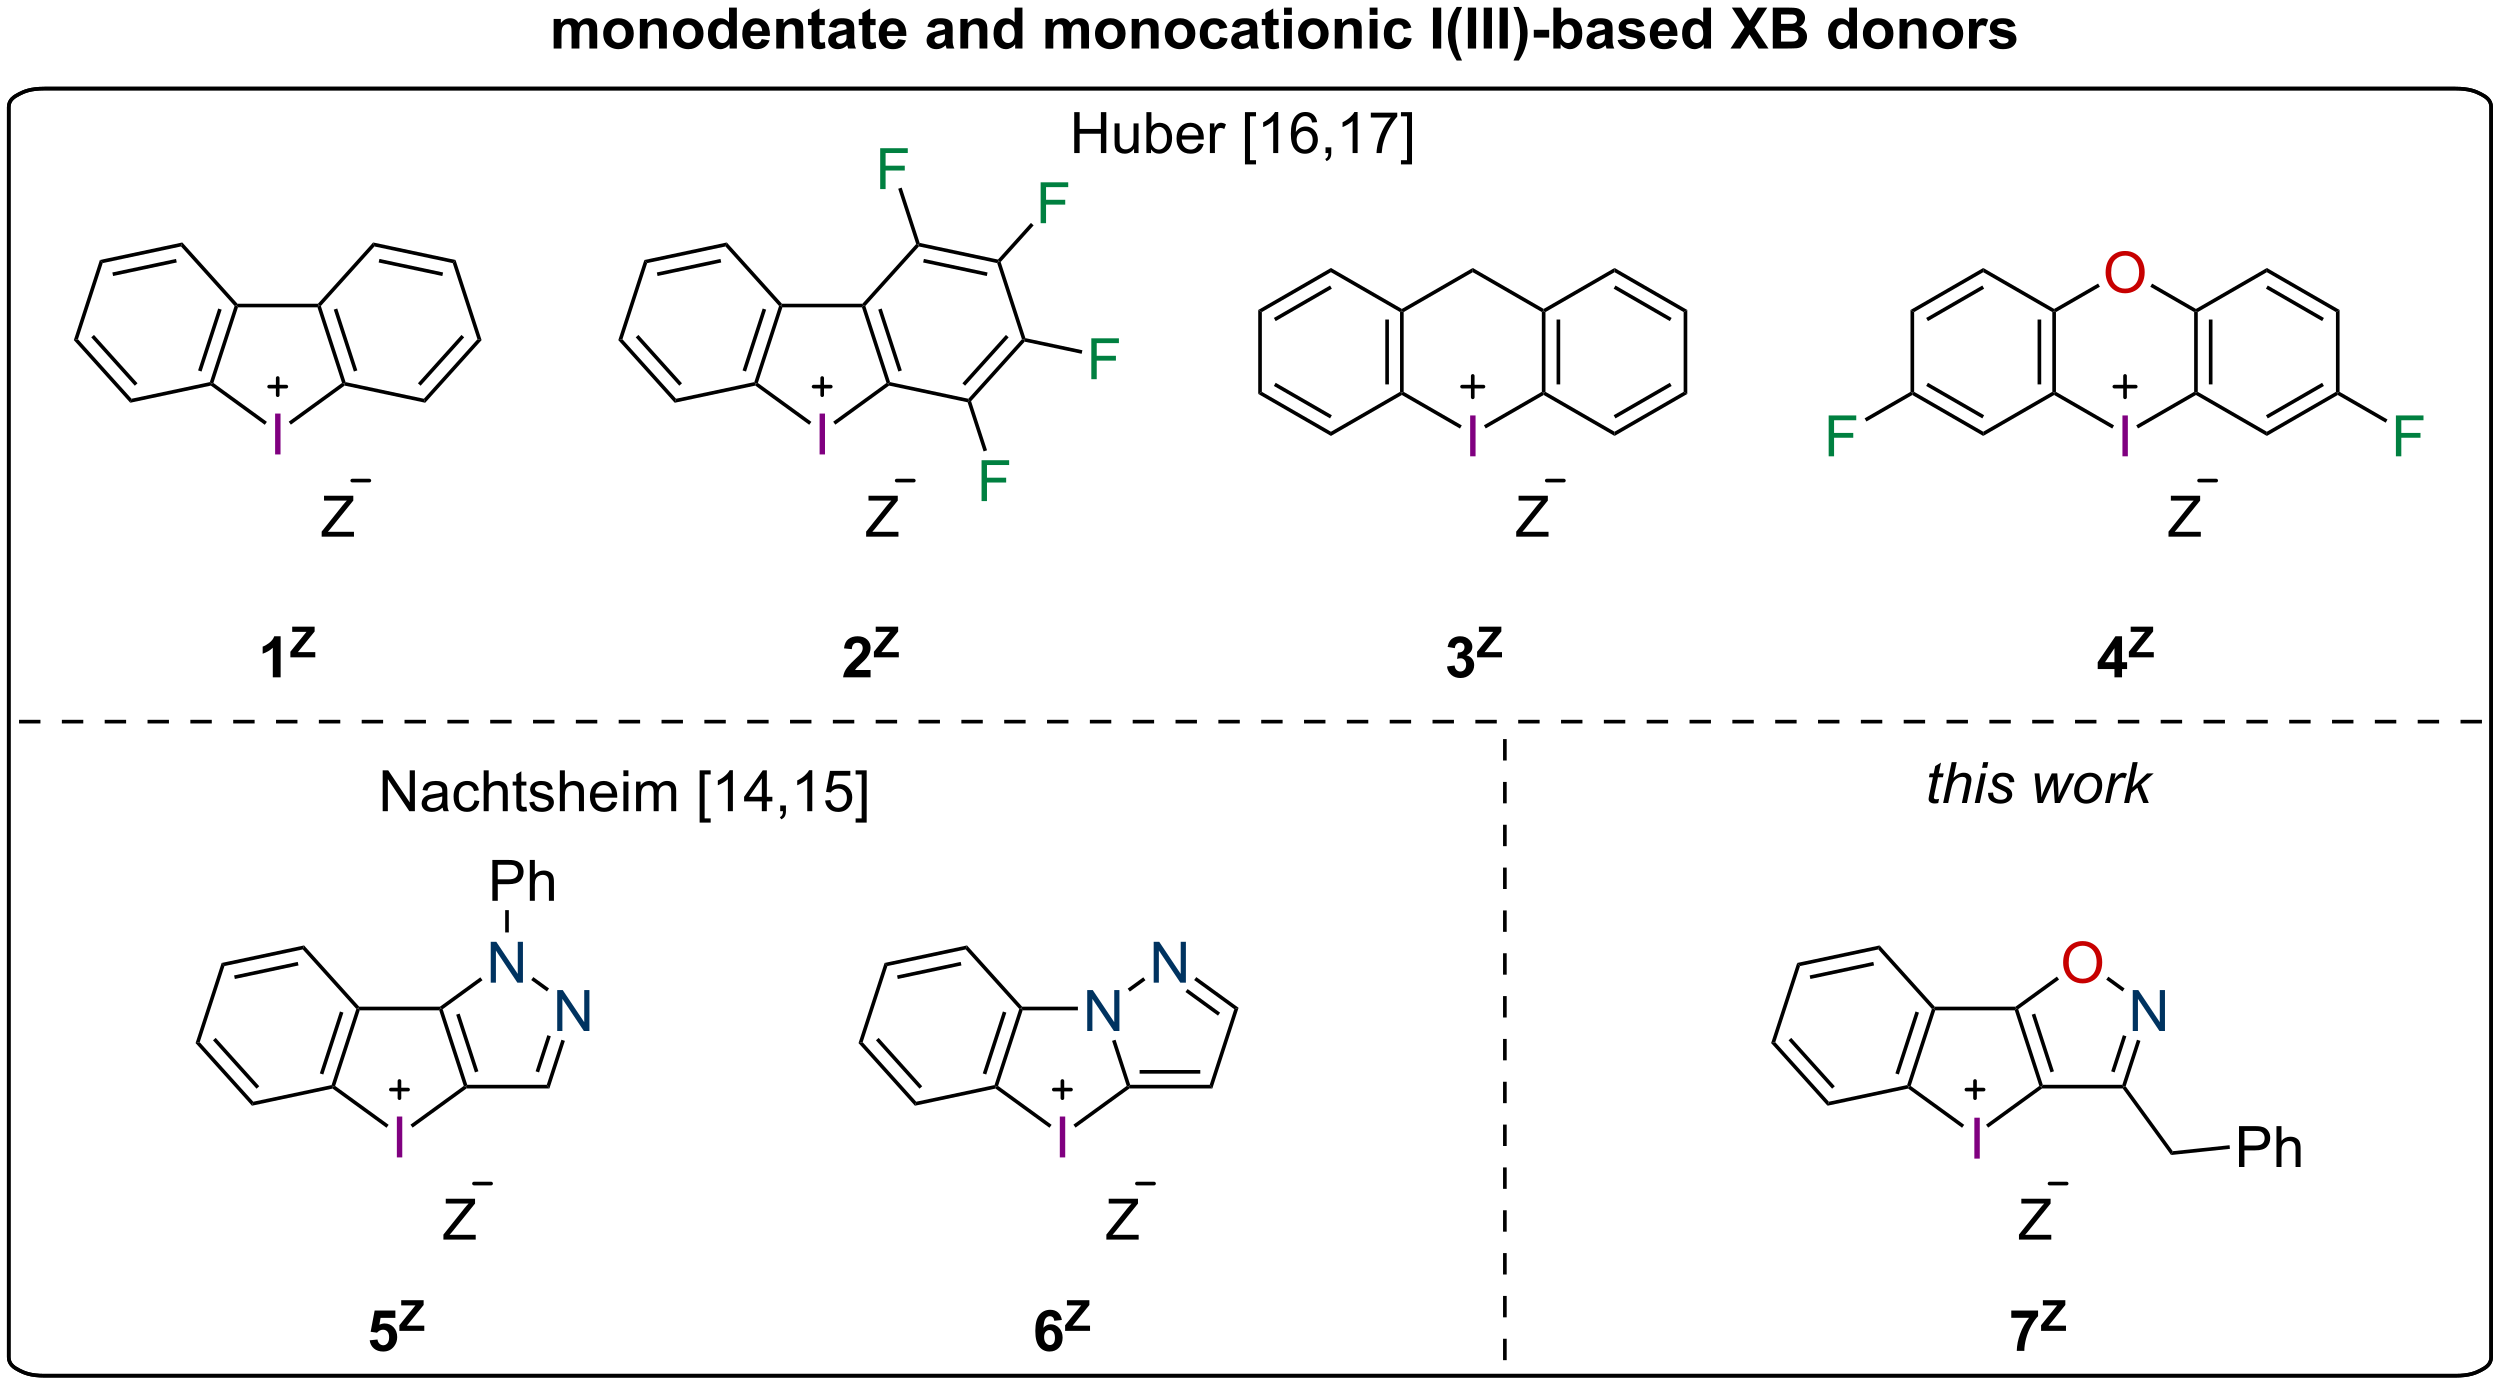 <?xml version="1.0" encoding="UTF-8"?>
<!DOCTYPE svg PUBLIC '-//W3C//DTD SVG 1.0//EN'
          'http://www.w3.org/TR/2001/REC-SVG-20010904/DTD/svg10.dtd'>
<svg stroke-dasharray="none" shape-rendering="auto" xmlns="http://www.w3.org/2000/svg" font-family="'Dialog'" text-rendering="auto" width="90" fill-opacity="1" color-interpolation="auto" color-rendering="auto" preserveAspectRatio="xMidYMid meet" font-size="12px" viewBox="0 0 90 50" fill="black" xmlns:xlink="http://www.w3.org/1999/xlink" stroke="black" image-rendering="auto" stroke-miterlimit="10" stroke-linecap="square" stroke-linejoin="miter" font-style="normal" stroke-width="1" height="50" stroke-dashoffset="0" font-weight="normal" stroke-opacity="1"
><!--Generated by the Batik Graphics2D SVG Generator--><defs id="genericDefs"
  /><g
  ><defs id="defs1"
    ><clipPath clipPathUnits="userSpaceOnUse" id="clipPath1"
      ><path d="M1.018 2.252 L361.218 2.252 L361.218 201.736 L1.018 201.736 L1.018 2.252 Z"
      /></clipPath
      ><clipPath clipPathUnits="userSpaceOnUse" id="clipPath2"
      ><path d="M0.275 24.71 L0.275 218.647 L350.459 218.647 L350.459 24.71 Z"
      /></clipPath
    ></defs
    ><g fill="purple" transform="scale(0.25,0.25) translate(-1.018,-2.252) matrix(1.029,0,0,1.029,0.736,-23.165)" stroke="purple"
    ><path d="M276.568 186.84 L276.568 181.113 L277.326 181.113 L277.326 186.84 L276.568 186.84 Z" stroke="none" clip-path="url(#clipPath2)"
    /></g
    ><g transform="matrix(0.257,0,0,0.257,-0.071,-6.351)"
    ><path d="M282.603 165.725 L282.686 165.98 L282.501 166.235 L271.363 166.235 L271.178 165.98 L271.291 165.725 Z" stroke="none" clip-path="url(#clipPath2)"
    /></g
    ><g transform="matrix(0.257,0,0,0.257,-0.071,-6.351)"
    ><path d="M270.889 166.041 L271.178 165.98 L271.363 166.235 L267.921 176.828 L267.621 176.925 L267.424 176.706 ZM268.595 166.398 L265.778 175.069 L266.263 175.226 L269.08 166.556 Z" stroke="none" clip-path="url(#clipPath2)"
    /></g
    ><g transform="matrix(0.257,0,0,0.257,-0.071,-6.351)"
    ><path d="M267.563 177.198 L267.621 176.925 L267.921 176.828 L275.417 182.274 L275.117 182.686 Z" stroke="none" clip-path="url(#clipPath2)"
    /></g
    ><g transform="matrix(0.257,0,0,0.257,-0.071,-6.351)"
    ><path d="M278.774 182.667 L278.475 182.254 L285.943 176.828 L286.243 176.925 L286.326 177.18 Z" stroke="none" clip-path="url(#clipPath2)"
    /></g
    ><g transform="matrix(0.257,0,0,0.257,-0.071,-6.351)"
    ><path d="M286.428 176.67 L286.243 176.925 L285.943 176.828 L282.501 166.235 L282.686 165.98 L282.986 166.077 ZM287.99 174.775 L285.364 166.692 L284.879 166.85 L287.505 174.933 Z" stroke="none" clip-path="url(#clipPath2)"
    /></g
    ><g transform="matrix(0.257,0,0,0.257,-0.071,-6.351)"
    ><path d="M271.291 165.725 L271.178 165.98 L270.889 166.041 L263.386 157.708 L263.568 157.147 Z" stroke="none" clip-path="url(#clipPath2)"
    /></g
    ><g transform="matrix(0.257,0,0,0.257,-0.071,-6.351)"
    ><path d="M263.568 157.147 L263.386 157.708 L252.417 160.039 L252.023 159.601 ZM262.685 159.453 L253.767 161.348 L253.873 161.847 L262.791 159.952 Z" stroke="none" clip-path="url(#clipPath2)"
    /></g
    ><g transform="matrix(0.257,0,0,0.257,-0.071,-6.351)"
    ><path d="M252.023 159.601 L252.417 160.039 L248.951 170.704 L248.375 170.827 Z" stroke="none" clip-path="url(#clipPath2)"
    /></g
    ><g transform="matrix(0.257,0,0,0.257,-0.071,-6.351)"
    ><path d="M248.375 170.827 L248.951 170.704 L256.455 179.038 L256.273 179.598 ZM250.813 170.439 L256.914 177.214 L257.293 176.872 L251.193 170.097 Z" stroke="none" clip-path="url(#clipPath2)"
    /></g
    ><g transform="matrix(0.257,0,0,0.257,-0.071,-6.351)"
    ><path d="M256.273 179.598 L256.455 179.038 L267.424 176.706 L267.621 176.925 L267.563 177.198 Z" stroke="none" clip-path="url(#clipPath2)"
    /></g
    ><g fill="rgb(0,51,96)" transform="matrix(0.257,0,0,0.257,-0.071,-6.351)" stroke="rgb(0,51,96)"
    ><path d="M299.028 169.13 L299.028 163.403 L299.807 163.403 L302.815 167.898 L302.815 163.403 L303.541 163.403 L303.541 169.13 L302.763 169.13 L299.755 164.63 L299.755 169.13 L299.028 169.13 Z" stroke="none" clip-path="url(#clipPath2)"
    /></g
    ><g fill="rgb(199,0,0)" transform="matrix(0.257,0,0,0.257,-0.071,-6.351)" stroke="rgb(199,0,0)"
    ><path d="M289.274 159.576 Q289.274 158.149 290.039 157.345 Q290.805 156.537 292.016 156.537 Q292.808 156.537 293.443 156.917 Q294.081 157.295 294.414 157.972 Q294.75 158.649 294.75 159.508 Q294.75 160.381 294.399 161.068 Q294.047 161.756 293.401 162.11 Q292.758 162.464 292.011 162.464 Q291.203 162.464 290.565 162.074 Q289.93 161.68 289.602 161.006 Q289.274 160.329 289.274 159.576 ZM290.055 159.587 Q290.055 160.623 290.61 161.22 Q291.167 161.813 292.008 161.813 Q292.862 161.813 293.414 161.212 Q293.969 160.61 293.969 159.506 Q293.969 158.805 293.732 158.285 Q293.495 157.764 293.039 157.477 Q292.586 157.188 292.019 157.188 Q291.214 157.188 290.633 157.743 Q290.055 158.295 290.055 159.587 Z" stroke="none" clip-path="url(#clipPath2)"
    /></g
    ><g transform="matrix(0.257,0,0,0.257,-0.071,-6.351)"
    ><path d="M286.326 177.18 L286.243 176.925 L286.428 176.67 L297.566 176.67 L297.751 176.925 L297.621 177.18 Z" stroke="none" clip-path="url(#clipPath2)"
    /></g
    ><g transform="matrix(0.257,0,0,0.257,-0.071,-6.351)"
    ><path d="M298.034 176.881 L297.751 176.925 L297.566 176.67 L299.618 170.355 L300.103 170.513 ZM296.489 174.933 L298.133 169.873 L297.648 169.715 L296.004 174.775 Z" stroke="none" clip-path="url(#clipPath2)"
    /></g
    ><g transform="matrix(0.257,0,0,0.257,-0.071,-6.351)"
    ><path d="M297.885 163.178 L297.586 163.591 L295.309 161.937 L295.609 161.524 Z" stroke="none" clip-path="url(#clipPath2)"
    /></g
    ><g transform="matrix(0.257,0,0,0.257,-0.071,-6.351)"
    ><path d="M288.402 161.512 L288.702 161.925 L282.986 166.077 L282.686 165.98 L282.603 165.725 Z" stroke="none" clip-path="url(#clipPath2)"
    /></g
    ><g transform="matrix(0.257,0,0,0.257,-0.071,-6.351)"
    ><path d="M297.621 177.18 L297.751 176.925 L298.034 176.881 L304.636 185.967 L304.396 186.505 Z" stroke="none" clip-path="url(#clipPath2)"
    /></g
    ><g transform="matrix(0.257,0,0,0.257,-0.071,-6.351)"
    ><path d="M313.911 188.183 L313.911 182.456 L316.072 182.456 Q316.643 182.456 316.942 182.511 Q317.364 182.581 317.648 182.779 Q317.934 182.975 318.109 183.331 Q318.283 183.686 318.283 184.113 Q318.283 184.842 317.817 185.35 Q317.353 185.855 316.137 185.855 L314.669 185.855 L314.669 188.183 L313.911 188.183 ZM314.669 185.178 L316.15 185.178 Q316.885 185.178 317.192 184.904 Q317.502 184.631 317.502 184.136 Q317.502 183.777 317.32 183.522 Q317.137 183.264 316.841 183.183 Q316.65 183.131 316.135 183.131 L314.669 183.131 L314.669 185.178 ZM319.158 188.183 L319.158 182.456 L319.861 182.456 L319.861 184.511 Q320.353 183.941 321.103 183.941 Q321.565 183.941 321.903 184.123 Q322.244 184.303 322.39 184.623 Q322.536 184.943 322.536 185.553 L322.536 188.183 L321.833 188.183 L321.833 185.553 Q321.833 185.027 321.603 184.787 Q321.377 184.545 320.958 184.545 Q320.645 184.545 320.369 184.709 Q320.096 184.87 319.978 185.149 Q319.861 185.425 319.861 185.912 L319.861 188.183 L319.158 188.183 Z" stroke="none" clip-path="url(#clipPath2)"
    /></g
    ><g transform="matrix(0.257,0,0,0.257,-0.071,-6.351)"
    ><path d="M304.396 186.505 L304.636 185.967 L312.588 185.131 L312.641 185.638 Z" stroke="none" clip-path="url(#clipPath2)"
    /></g
    ><g transform="matrix(0.257,0,0,0.257,-0.071,-6.351)"
    ><path d="M283.088 198.354 L283.088 197.651 L286.02 193.982 Q286.333 193.591 286.614 193.302 L283.419 193.302 L283.419 192.627 L287.52 192.627 L287.52 193.302 L284.307 197.276 L283.958 197.677 L287.614 197.677 L287.614 198.354 L283.088 198.354 Z" stroke="none" clip-path="url(#clipPath2)"
    /></g
    ><g stroke-width="0.51" transform="matrix(0.257,0,0,0.257,-0.071,-6.351)" stroke-linejoin="round" stroke-linecap="round"
    ><path fill="none" d="M275.728 177.339 L278.136 177.339 M276.932 176.135 L276.932 178.544" clip-path="url(#clipPath2)"
    /></g
    ><g transform="matrix(0.257,0,0,0.257,-0.071,-6.351)"
    ><path d="M282.012 209.304 L282.012 208.286 L285.765 208.286 L285.765 209.083 Q285.301 209.538 284.819 210.395 Q284.34 211.249 284.087 212.213 Q283.835 213.177 283.84 213.934 L282.78 213.934 Q282.809 212.747 283.27 211.512 Q283.733 210.278 284.507 209.304 L282.012 209.304 Z" stroke="none" clip-path="url(#clipPath2)"
    /></g
    ><g transform="matrix(0.257,0,0,0.257,-0.071,-6.351)"
    ><path d="M286.185 211.134 L286.185 210.351 L288.44 207.566 L286.44 207.566 L286.44 206.839 L289.583 206.839 L289.583 207.513 L287.231 210.41 L289.675 210.41 L289.675 211.134 L286.185 211.134 Z" stroke="none" clip-path="url(#clipPath2)"
    /></g
    ><g stroke-width="0.51" transform="matrix(0.257,0,0,0.257,-0.071,-6.351)" stroke-linejoin="round" stroke-linecap="round"
    ><path fill="none" d="M287.369 190.502 L289.769 190.502" clip-path="url(#clipPath2)"
    /></g
    ><g transform="matrix(0.257,0,0,0.257,-0.071,-6.351)"
    ><path d="M271.898 136.618 L271.781 137.199 Q271.526 137.264 271.288 137.264 Q270.867 137.264 270.617 137.056 Q270.429 136.899 270.429 136.631 Q270.429 136.493 270.531 136.001 L271.033 133.592 L270.476 133.592 L270.588 133.045 L271.148 133.045 L271.361 132.024 L272.171 131.537 L271.854 133.045 L272.549 133.045 L272.432 133.592 L271.742 133.592 L271.26 135.884 Q271.171 136.321 271.171 136.407 Q271.171 136.532 271.242 136.6 Q271.315 136.665 271.479 136.665 Q271.713 136.665 271.898 136.618 ZM272.467 137.194 L273.662 131.467 L274.37 131.467 L273.912 133.665 Q274.308 133.282 274.647 133.118 Q274.988 132.952 275.347 132.952 Q275.863 132.952 276.147 133.222 Q276.433 133.493 276.433 133.939 Q276.433 134.157 276.308 134.743 L275.795 137.194 L275.089 137.194 L275.615 134.681 Q275.73 134.134 275.73 133.993 Q275.73 133.79 275.589 133.662 Q275.449 133.532 275.183 133.532 Q274.8 133.532 274.451 133.735 Q274.105 133.936 273.907 134.285 Q273.709 134.634 273.545 135.412 L273.175 137.194 L272.467 137.194 ZM277.921 132.267 L278.088 131.467 L278.791 131.467 L278.625 132.267 L277.921 132.267 ZM276.89 137.194 L277.757 133.045 L278.463 133.045 L277.596 137.194 L276.89 137.194 ZM278.761 135.774 L279.467 135.733 Q279.467 136.037 279.561 136.254 Q279.654 136.467 279.907 136.605 Q280.16 136.741 280.495 136.741 Q280.964 136.741 281.199 136.553 Q281.433 136.366 281.433 136.11 Q281.433 135.928 281.292 135.764 Q281.147 135.6 280.587 135.36 Q280.027 135.118 279.87 135.022 Q279.608 134.86 279.475 134.644 Q279.342 134.428 279.342 134.147 Q279.342 133.655 279.733 133.303 Q280.123 132.952 280.826 132.952 Q281.608 132.952 282.016 133.314 Q282.425 133.673 282.441 134.264 L281.748 134.311 Q281.733 133.936 281.483 133.717 Q281.233 133.498 280.777 133.498 Q280.41 133.498 280.207 133.668 Q280.003 133.834 280.003 134.03 Q280.003 134.225 280.178 134.373 Q280.295 134.475 280.785 134.686 Q281.597 135.037 281.808 135.241 Q282.144 135.564 282.144 136.03 Q282.144 136.337 281.954 136.634 Q281.764 136.931 281.376 137.11 Q280.988 137.287 280.459 137.287 Q279.74 137.287 279.238 136.931 Q278.733 136.577 278.761 135.774 ZM285.705 137.194 L285.273 133.045 L285.953 133.045 L286.14 134.907 L286.213 135.954 Q286.221 136.071 286.236 136.428 Q286.354 136.03 286.434 135.816 Q286.518 135.603 286.697 135.209 L287.687 133.045 L288.455 133.045 L288.593 135.118 Q288.625 135.592 288.632 136.381 Q288.828 135.858 289.268 134.928 L290.158 133.045 L290.867 133.045 L288.838 137.194 L288.104 137.194 L287.947 134.759 Q287.932 134.532 287.924 133.876 Q287.765 134.295 287.546 134.78 L286.447 137.194 L285.705 137.194 ZM290.818 135.618 Q290.818 134.405 291.535 133.608 Q292.123 132.952 293.082 132.952 Q293.832 132.952 294.29 133.42 Q294.748 133.889 294.748 134.686 Q294.748 135.399 294.459 136.017 Q294.17 136.631 293.636 136.959 Q293.105 137.287 292.514 137.287 Q292.029 137.287 291.634 137.082 Q291.238 136.873 291.027 136.496 Q290.818 136.116 290.818 135.618 ZM291.527 135.548 Q291.527 136.134 291.808 136.439 Q292.089 136.741 292.522 136.741 Q292.748 136.741 292.969 136.649 Q293.193 136.556 293.384 136.368 Q293.576 136.181 293.712 135.941 Q293.847 135.702 293.928 135.423 Q294.05 135.037 294.05 134.681 Q294.05 134.118 293.766 133.808 Q293.483 133.498 293.053 133.498 Q292.722 133.498 292.449 133.657 Q292.175 133.814 291.954 134.118 Q291.733 134.423 291.628 134.829 Q291.527 135.233 291.527 135.548 ZM295.143 137.194 L296.01 133.045 L296.635 133.045 L296.46 133.892 Q296.781 133.412 297.085 133.183 Q297.393 132.952 297.713 132.952 Q297.924 132.952 298.234 133.103 L297.945 133.759 Q297.76 133.626 297.541 133.626 Q297.171 133.626 296.781 134.04 Q296.39 134.454 296.166 135.53 L295.815 137.194 L295.143 137.194 ZM297.815 137.194 L299.015 131.467 L299.718 131.467 L298.976 135.017 L301.038 133.045 L301.971 133.045 L300.203 134.592 L301.273 137.194 L300.5 137.194 L299.671 135.064 L298.812 135.806 L298.523 137.194 L297.815 137.194 Z" stroke="none" clip-path="url(#clipPath2)"
    /></g
    ><g fill="purple" transform="matrix(0.257,0,0,0.257,-0.071,-6.351)" stroke="purple"
    ><path d="M38.814 88.369 L38.814 82.643 L39.572 82.643 L39.572 88.369 L38.814 88.369 Z" stroke="none" clip-path="url(#clipPath2)"
    /></g
    ><g transform="matrix(0.257,0,0,0.257,-0.071,-6.351)"
    ><path d="M44.819 67.254 L44.932 67.509 L44.747 67.764 L33.609 67.764 L33.424 67.509 L33.537 67.254 Z" stroke="none" clip-path="url(#clipPath2)"
    /></g
    ><g transform="matrix(0.257,0,0,0.257,-0.071,-6.351)"
    ><path d="M33.136 67.571 L33.424 67.509 L33.609 67.764 L30.167 78.357 L29.867 78.455 L29.67 78.236 ZM30.841 67.928 L28.024 76.598 L28.509 76.756 L31.326 68.086 Z" stroke="none" clip-path="url(#clipPath2)"
    /></g
    ><g transform="matrix(0.257,0,0,0.257,-0.071,-6.351)"
    ><path d="M29.809 78.728 L29.867 78.455 L30.167 78.357 L37.663 83.803 L37.363 84.216 Z" stroke="none" clip-path="url(#clipPath2)"
    /></g
    ><g transform="matrix(0.257,0,0,0.257,-0.071,-6.351)"
    ><path d="M41.02 84.196 L40.721 83.783 L48.189 78.357 L48.489 78.455 L48.547 78.728 Z" stroke="none" clip-path="url(#clipPath2)"
    /></g
    ><g transform="matrix(0.257,0,0,0.257,-0.071,-6.351)"
    ><path d="M48.686 78.236 L48.489 78.455 L48.189 78.357 L44.747 67.764 L44.932 67.509 L45.22 67.571 ZM50.332 76.598 L47.515 67.928 L47.029 68.086 L49.847 76.756 Z" stroke="none" clip-path="url(#clipPath2)"
    /></g
    ><g transform="matrix(0.257,0,0,0.257,-0.071,-6.351)"
    ><path d="M33.537 67.254 L33.424 67.509 L33.136 67.571 L25.632 59.237 L25.814 58.677 Z" stroke="none" clip-path="url(#clipPath2)"
    /></g
    ><g transform="matrix(0.257,0,0,0.257,-0.071,-6.351)"
    ><path d="M25.814 58.677 L25.632 59.237 L14.663 61.569 L14.268 61.131 ZM24.931 60.982 L16.013 62.878 L16.119 63.377 L25.037 61.481 Z" stroke="none" clip-path="url(#clipPath2)"
    /></g
    ><g transform="matrix(0.257,0,0,0.257,-0.071,-6.351)"
    ><path d="M14.268 61.131 L14.663 61.569 L11.197 72.234 L10.621 72.356 Z" stroke="none" clip-path="url(#clipPath2)"
    /></g
    ><g transform="matrix(0.257,0,0,0.257,-0.071,-6.351)"
    ><path d="M10.621 72.356 L11.197 72.234 L18.701 80.567 L18.519 81.128 ZM13.059 71.968 L19.16 78.743 L19.539 78.402 L13.439 71.627 Z" stroke="none" clip-path="url(#clipPath2)"
    /></g
    ><g transform="matrix(0.257,0,0,0.257,-0.071,-6.351)"
    ><path d="M18.519 81.128 L18.701 80.567 L29.67 78.236 L29.867 78.455 L29.809 78.728 Z" stroke="none" clip-path="url(#clipPath2)"
    /></g
    ><g transform="matrix(0.257,0,0,0.257,-0.071,-6.351)"
    ><path d="M45.334 99.883 L45.334 99.18 L48.266 95.511 Q48.579 95.12 48.86 94.831 L45.665 94.831 L45.665 94.157 L49.766 94.157 L49.766 94.831 L46.553 98.805 L46.204 99.206 L49.86 99.206 L49.86 99.883 L45.334 99.883 Z" stroke="none" clip-path="url(#clipPath2)"
    /></g
    ><g stroke-width="0.51" transform="matrix(0.257,0,0,0.257,-0.071,-6.351)" stroke-linejoin="round" stroke-linecap="round"
    ><path fill="none" d="M37.974 78.869 L40.382 78.869 M39.178 77.665 L39.178 80.073" clip-path="url(#clipPath2)"
    /></g
    ><g transform="matrix(0.257,0,0,0.257,-0.071,-6.351)"
    ><path d="M39.586 119.589 L38.489 119.589 L38.489 115.451 Q37.888 116.013 37.07 116.284 L37.07 115.287 Q37.5 115.146 38.002 114.755 Q38.508 114.362 38.695 113.839 L39.586 113.839 L39.586 119.589 Z" stroke="none" clip-path="url(#clipPath2)"
    /></g
    ><g transform="matrix(0.257,0,0,0.257,-0.071,-6.351)"
    ><path d="M40.951 116.789 L40.951 116.006 L43.207 113.22 L41.207 113.22 L41.207 112.494 L44.349 112.494 L44.349 113.168 L41.998 116.064 L44.441 116.064 L44.441 116.789 L40.951 116.789 Z" stroke="none" clip-path="url(#clipPath2)"
    /></g
    ><g stroke-width="0.51" transform="matrix(0.257,0,0,0.257,-0.071,-6.351)" stroke-linejoin="round" stroke-linecap="round"
    ><path fill="none" d="M49.615 92.031 L52.015 92.031" clip-path="url(#clipPath2)"
    /></g
    ><g transform="matrix(0.257,0,0,0.257,-0.071,-6.351)"
    ><path d="M150.751 46.149 L150.751 40.422 L151.509 40.422 L151.509 42.774 L154.486 42.774 L154.486 40.422 L155.244 40.422 L155.244 46.149 L154.486 46.149 L154.486 43.448 L151.509 43.448 L151.509 46.149 L150.751 46.149 ZM159.136 46.149 L159.136 45.539 Q158.651 46.242 157.818 46.242 Q157.451 46.242 157.133 46.102 Q156.815 45.961 156.659 45.748 Q156.505 45.534 156.443 45.227 Q156.401 45.018 156.401 44.571 L156.401 42 L157.104 42 L157.104 44.3 Q157.104 44.852 157.146 45.042 Q157.214 45.321 157.427 45.479 Q157.643 45.636 157.958 45.636 Q158.276 45.636 158.552 45.474 Q158.831 45.313 158.945 45.034 Q159.06 44.753 159.06 44.221 L159.06 42 L159.763 42 L159.763 46.149 L159.136 46.149 ZM161.514 46.149 L160.861 46.149 L160.861 40.422 L161.564 40.422 L161.564 42.464 Q162.009 41.906 162.702 41.906 Q163.085 41.906 163.426 42.06 Q163.767 42.214 163.988 42.495 Q164.21 42.774 164.335 43.169 Q164.46 43.563 164.46 44.011 Q164.46 45.078 163.931 45.662 Q163.405 46.242 162.666 46.242 Q161.931 46.242 161.514 45.628 L161.514 46.149 ZM161.507 44.042 Q161.507 44.789 161.71 45.12 Q162.041 45.664 162.608 45.664 Q163.069 45.664 163.405 45.263 Q163.741 44.862 163.741 44.071 Q163.741 43.258 163.418 42.873 Q163.095 42.484 162.639 42.484 Q162.179 42.484 161.843 42.886 Q161.507 43.284 161.507 44.042 ZM168.154 44.813 L168.88 44.901 Q168.708 45.539 168.242 45.891 Q167.779 46.242 167.057 46.242 Q166.146 46.242 165.612 45.682 Q165.081 45.12 165.081 44.109 Q165.081 43.063 165.62 42.484 Q166.159 41.906 167.018 41.906 Q167.849 41.906 168.375 42.474 Q168.904 43.039 168.904 44.065 Q168.904 44.128 168.901 44.253 L165.807 44.253 Q165.846 44.938 166.193 45.302 Q166.542 45.664 167.06 45.664 Q167.448 45.664 167.721 45.461 Q167.995 45.258 168.154 44.813 ZM165.846 43.675 L168.162 43.675 Q168.115 43.151 167.896 42.891 Q167.56 42.484 167.026 42.484 Q166.542 42.484 166.211 42.81 Q165.88 43.133 165.846 43.675 ZM169.757 46.149 L169.757 42 L170.389 42 L170.389 42.628 Q170.632 42.188 170.835 42.047 Q171.041 41.906 171.288 41.906 Q171.642 41.906 172.009 42.133 L171.767 42.784 Q171.509 42.633 171.251 42.633 Q171.022 42.633 170.837 42.771 Q170.655 42.909 170.577 43.156 Q170.46 43.531 170.46 43.977 L170.46 46.149 L169.757 46.149 ZM174.667 47.74 L174.667 40.422 L176.216 40.422 L176.216 41.003 L175.37 41.003 L175.37 47.156 L176.216 47.156 L176.216 47.74 L174.667 47.74 ZM179.327 46.149 L178.624 46.149 L178.624 41.667 Q178.369 41.909 177.957 42.151 Q177.546 42.393 177.218 42.516 L177.218 41.836 Q177.806 41.557 178.246 41.164 Q178.689 40.768 178.874 40.399 L179.327 40.399 L179.327 46.149 ZM184.776 41.823 L184.076 41.878 Q183.982 41.464 183.81 41.276 Q183.526 40.977 183.107 40.977 Q182.771 40.977 182.518 41.164 Q182.185 41.406 181.992 41.873 Q181.802 42.336 181.794 43.196 Q182.05 42.807 182.417 42.62 Q182.784 42.432 183.185 42.432 Q183.888 42.432 184.383 42.951 Q184.878 43.469 184.878 44.289 Q184.878 44.828 184.643 45.292 Q184.412 45.753 184.005 46 Q183.599 46.248 183.083 46.248 Q182.206 46.248 181.651 45.602 Q181.096 44.953 181.096 43.469 Q181.096 41.807 181.708 41.055 Q182.245 40.399 183.151 40.399 Q183.826 40.399 184.258 40.779 Q184.69 41.156 184.776 41.823 ZM181.904 44.292 Q181.904 44.656 182.057 44.99 Q182.214 45.321 182.49 45.495 Q182.768 45.667 183.073 45.667 Q183.518 45.667 183.839 45.307 Q184.159 44.948 184.159 44.331 Q184.159 43.737 183.841 43.396 Q183.526 43.055 183.044 43.055 Q182.568 43.055 182.234 43.396 Q181.904 43.737 181.904 44.292 ZM185.954 46.149 L185.954 45.346 L186.757 45.346 L186.757 46.149 Q186.757 46.591 186.6 46.862 Q186.444 47.133 186.103 47.281 L185.908 46.982 Q186.132 46.883 186.236 46.693 Q186.343 46.505 186.353 46.149 L185.954 46.149 ZM190.448 46.149 L189.745 46.149 L189.745 41.667 Q189.49 41.909 189.078 42.151 Q188.667 42.393 188.339 42.516 L188.339 41.836 Q188.927 41.557 189.367 41.164 Q189.81 40.768 189.995 40.399 L190.448 40.399 L190.448 46.149 ZM192.296 41.172 L192.296 40.495 L196.001 40.495 L196.001 41.042 Q195.454 41.625 194.918 42.591 Q194.382 43.555 194.087 44.573 Q193.876 45.292 193.819 46.149 L193.095 46.149 Q193.108 45.471 193.361 44.516 Q193.616 43.557 194.09 42.669 Q194.564 41.781 195.1 41.172 L192.296 41.172 ZM198.068 47.74 L196.518 47.74 L196.518 47.156 L197.365 47.156 L197.365 41.003 L196.518 41.003 L196.518 40.422 L198.068 40.422 L198.068 47.74 Z" stroke="none" clip-path="url(#clipPath2)"
    /></g
    ><g transform="matrix(0.257,0,0,0.257,-0.071,-6.351)"
    ><path d="M77.83 27.36 L78.843 27.36 L78.843 27.925 Q79.385 27.266 80.135 27.266 Q80.534 27.266 80.825 27.43 Q81.12 27.594 81.307 27.925 Q81.58 27.594 81.895 27.43 Q82.213 27.266 82.573 27.266 Q83.031 27.266 83.346 27.451 Q83.664 27.636 83.82 27.995 Q83.932 28.261 83.932 28.854 L83.932 31.508 L82.836 31.508 L82.836 29.136 Q82.836 28.518 82.721 28.339 Q82.57 28.104 82.252 28.104 Q82.023 28.104 81.82 28.245 Q81.617 28.386 81.526 28.659 Q81.437 28.93 81.437 29.516 L81.437 31.508 L80.338 31.508 L80.338 29.235 Q80.338 28.628 80.278 28.453 Q80.221 28.276 80.099 28.19 Q79.976 28.104 79.765 28.104 Q79.51 28.104 79.307 28.242 Q79.104 28.378 79.015 28.636 Q78.929 28.893 78.929 29.492 L78.929 31.508 L77.83 31.508 L77.83 27.36 ZM84.772 29.375 Q84.772 28.828 85.04 28.318 Q85.311 27.805 85.806 27.537 Q86.3 27.266 86.91 27.266 Q87.85 27.266 88.451 27.878 Q89.053 28.487 89.053 29.422 Q89.053 30.362 88.446 30.982 Q87.84 31.602 86.918 31.602 Q86.347 31.602 85.829 31.344 Q85.311 31.086 85.04 30.589 Q84.772 30.089 84.772 29.375 ZM85.897 29.432 Q85.897 30.05 86.189 30.378 Q86.483 30.706 86.912 30.706 Q87.342 30.706 87.634 30.378 Q87.925 30.05 87.925 29.425 Q87.925 28.815 87.634 28.487 Q87.342 28.159 86.912 28.159 Q86.483 28.159 86.189 28.487 Q85.897 28.815 85.897 29.432 ZM93.687 31.508 L92.588 31.508 L92.588 29.391 Q92.588 28.719 92.518 28.521 Q92.448 28.323 92.289 28.214 Q92.132 28.104 91.909 28.104 Q91.625 28.104 91.398 28.261 Q91.171 28.417 91.086 28.675 Q91.002 28.932 91.002 29.628 L91.002 31.508 L89.906 31.508 L89.906 27.36 L90.924 27.36 L90.924 27.969 Q91.468 27.266 92.291 27.266 Q92.656 27.266 92.955 27.396 Q93.257 27.526 93.411 27.729 Q93.565 27.932 93.625 28.19 Q93.687 28.448 93.687 28.93 L93.687 31.508 ZM94.545 29.375 Q94.545 28.828 94.814 28.318 Q95.084 27.805 95.579 27.537 Q96.074 27.266 96.683 27.266 Q97.623 27.266 98.225 27.878 Q98.826 28.487 98.826 29.422 Q98.826 30.362 98.22 30.982 Q97.613 31.602 96.691 31.602 Q96.121 31.602 95.603 31.344 Q95.084 31.086 94.814 30.589 Q94.545 30.089 94.545 29.375 ZM95.67 29.432 Q95.67 30.05 95.962 30.378 Q96.256 30.706 96.686 30.706 Q97.115 30.706 97.407 30.378 Q97.699 30.05 97.699 29.425 Q97.699 28.815 97.407 28.487 Q97.115 28.159 96.686 28.159 Q96.256 28.159 95.962 28.487 Q95.67 28.815 95.67 29.432 ZM103.492 31.508 L102.471 31.508 L102.471 30.898 Q102.218 31.253 101.872 31.427 Q101.526 31.602 101.174 31.602 Q100.461 31.602 99.95 31.026 Q99.44 30.448 99.44 29.417 Q99.44 28.362 99.935 27.815 Q100.432 27.266 101.19 27.266 Q101.885 27.266 102.393 27.844 L102.393 25.781 L103.492 25.781 L103.492 31.508 ZM100.562 29.344 Q100.562 30.008 100.745 30.305 Q101.01 30.735 101.487 30.735 Q101.867 30.735 102.132 30.412 Q102.398 30.089 102.398 29.448 Q102.398 28.735 102.14 28.419 Q101.882 28.104 101.479 28.104 Q101.088 28.104 100.825 28.417 Q100.562 28.727 100.562 29.344 ZM106.975 30.188 L108.069 30.37 Q107.858 30.971 107.402 31.287 Q106.949 31.602 106.264 31.602 Q105.183 31.602 104.662 30.893 Q104.254 30.328 104.254 29.464 Q104.254 28.432 104.793 27.849 Q105.332 27.266 106.155 27.266 Q107.082 27.266 107.615 27.878 Q108.152 28.487 108.129 29.75 L105.379 29.75 Q105.389 30.237 105.642 30.511 Q105.897 30.781 106.277 30.781 Q106.535 30.781 106.709 30.641 Q106.886 30.5 106.975 30.188 ZM107.037 29.078 Q107.027 28.602 106.793 28.354 Q106.558 28.104 106.222 28.104 Q105.863 28.104 105.629 28.367 Q105.394 28.628 105.397 29.078 L107.037 29.078 ZM112.796 31.508 L111.698 31.508 L111.698 29.391 Q111.698 28.719 111.627 28.521 Q111.557 28.323 111.398 28.214 Q111.242 28.104 111.018 28.104 Q110.734 28.104 110.507 28.261 Q110.281 28.417 110.195 28.675 Q110.112 28.932 110.112 29.628 L110.112 31.508 L109.015 31.508 L109.015 27.36 L110.034 27.36 L110.034 27.969 Q110.578 27.266 111.401 27.266 Q111.765 27.266 112.065 27.396 Q112.367 27.526 112.52 27.729 Q112.674 27.932 112.734 28.19 Q112.796 28.448 112.796 28.93 L112.796 31.508 ZM115.811 27.36 L115.811 28.235 L115.061 28.235 L115.061 29.906 Q115.061 30.414 115.082 30.497 Q115.105 30.581 115.181 30.636 Q115.256 30.69 115.365 30.69 Q115.519 30.69 115.808 30.586 L115.902 31.438 Q115.519 31.602 115.035 31.602 Q114.738 31.602 114.498 31.503 Q114.261 31.401 114.149 31.245 Q114.037 31.086 113.996 30.815 Q113.959 30.625 113.959 30.042 L113.959 28.235 L113.457 28.235 L113.457 27.36 L113.959 27.36 L113.959 26.534 L115.061 25.893 L115.061 27.36 L115.811 27.36 ZM117.394 28.625 L116.397 28.445 Q116.566 27.844 116.975 27.555 Q117.386 27.266 118.194 27.266 Q118.928 27.266 119.287 27.44 Q119.647 27.612 119.793 27.88 Q119.941 28.148 119.941 28.862 L119.928 30.143 Q119.928 30.69 119.98 30.951 Q120.035 31.211 120.178 31.508 L119.092 31.508 Q119.05 31.398 118.988 31.182 Q118.959 31.086 118.949 31.055 Q118.668 31.328 118.347 31.466 Q118.027 31.602 117.662 31.602 Q117.022 31.602 116.652 31.255 Q116.285 30.906 116.285 30.375 Q116.285 30.023 116.451 29.747 Q116.621 29.471 116.923 29.326 Q117.225 29.18 117.795 29.07 Q118.566 28.925 118.863 28.8 L118.863 28.69 Q118.863 28.375 118.707 28.24 Q118.55 28.104 118.115 28.104 Q117.824 28.104 117.66 28.221 Q117.496 28.336 117.394 28.625 ZM118.863 29.516 Q118.652 29.586 118.194 29.685 Q117.738 29.781 117.597 29.875 Q117.381 30.026 117.381 30.261 Q117.381 30.492 117.553 30.662 Q117.725 30.828 117.99 30.828 Q118.287 30.828 118.558 30.633 Q118.756 30.485 118.819 30.268 Q118.863 30.128 118.863 29.735 L118.863 29.516 ZM122.924 27.36 L122.924 28.235 L122.174 28.235 L122.174 29.906 Q122.174 30.414 122.195 30.497 Q122.218 30.581 122.294 30.636 Q122.37 30.69 122.479 30.69 Q122.632 30.69 122.921 30.586 L123.015 31.438 Q122.632 31.602 122.148 31.602 Q121.851 31.602 121.612 31.503 Q121.375 31.401 121.263 31.245 Q121.151 31.086 121.109 30.815 Q121.073 30.625 121.073 30.042 L121.073 28.235 L120.57 28.235 L120.57 27.36 L121.073 27.36 L121.073 26.534 L122.174 25.893 L122.174 27.36 L122.924 27.36 ZM126.088 30.188 L127.182 30.37 Q126.971 30.971 126.515 31.287 Q126.062 31.602 125.377 31.602 Q124.296 31.602 123.776 30.893 Q123.367 30.328 123.367 29.464 Q123.367 28.432 123.906 27.849 Q124.445 27.266 125.268 27.266 Q126.195 27.266 126.729 27.878 Q127.265 28.487 127.242 29.75 L124.492 29.75 Q124.502 30.237 124.755 30.511 Q125.01 30.781 125.39 30.781 Q125.648 30.781 125.823 30.641 Q126 30.5 126.088 30.188 ZM126.151 29.078 Q126.14 28.602 125.906 28.354 Q125.671 28.104 125.336 28.104 Q124.976 28.104 124.742 28.367 Q124.507 28.628 124.51 29.078 L126.151 29.078 ZM131.179 28.625 L130.182 28.445 Q130.351 27.844 130.76 27.555 Q131.172 27.266 131.979 27.266 Q132.713 27.266 133.073 27.44 Q133.432 27.612 133.578 27.88 Q133.726 28.148 133.726 28.862 L133.713 30.143 Q133.713 30.69 133.765 30.951 Q133.82 31.211 133.963 31.508 L132.877 31.508 Q132.836 31.398 132.773 31.182 Q132.744 31.086 132.734 31.055 Q132.453 31.328 132.132 31.466 Q131.812 31.602 131.448 31.602 Q130.807 31.602 130.437 31.255 Q130.07 30.906 130.07 30.375 Q130.07 30.023 130.237 29.747 Q130.406 29.471 130.708 29.326 Q131.01 29.18 131.58 29.07 Q132.351 28.925 132.648 28.8 L132.648 28.69 Q132.648 28.375 132.492 28.24 Q132.336 28.104 131.901 28.104 Q131.609 28.104 131.445 28.221 Q131.281 28.336 131.179 28.625 ZM132.648 29.516 Q132.437 29.586 131.979 29.685 Q131.523 29.781 131.382 29.875 Q131.166 30.026 131.166 30.261 Q131.166 30.492 131.338 30.662 Q131.51 30.828 131.776 30.828 Q132.073 30.828 132.343 30.633 Q132.541 30.485 132.604 30.268 Q132.648 30.128 132.648 29.735 L132.648 29.516 ZM138.582 31.508 L137.483 31.508 L137.483 29.391 Q137.483 28.719 137.412 28.521 Q137.342 28.323 137.183 28.214 Q137.027 28.104 136.803 28.104 Q136.519 28.104 136.293 28.261 Q136.066 28.417 135.98 28.675 Q135.897 28.932 135.897 29.628 L135.897 31.508 L134.8 31.508 L134.8 27.36 L135.819 27.36 L135.819 27.969 Q136.363 27.266 137.186 27.266 Q137.55 27.266 137.85 27.396 Q138.152 27.526 138.306 27.729 Q138.459 27.932 138.519 28.19 Q138.582 28.448 138.582 28.93 L138.582 31.508 ZM143.5 31.508 L142.479 31.508 L142.479 30.898 Q142.226 31.253 141.88 31.427 Q141.534 31.602 141.182 31.602 Q140.468 31.602 139.958 31.026 Q139.448 30.448 139.448 29.417 Q139.448 28.362 139.942 27.815 Q140.44 27.266 141.198 27.266 Q141.893 27.266 142.401 27.844 L142.401 25.781 L143.5 25.781 L143.5 31.508 ZM140.57 29.344 Q140.57 30.008 140.752 30.305 Q141.018 30.735 141.494 30.735 Q141.875 30.735 142.14 30.412 Q142.406 30.089 142.406 29.448 Q142.406 28.735 142.148 28.419 Q141.89 28.104 141.487 28.104 Q141.096 28.104 140.833 28.417 Q140.57 28.727 140.57 29.344 ZM146.721 27.36 L147.734 27.36 L147.734 27.925 Q148.276 27.266 149.026 27.266 Q149.424 27.266 149.716 27.43 Q150.01 27.594 150.198 27.925 Q150.471 27.594 150.786 27.43 Q151.104 27.266 151.463 27.266 Q151.922 27.266 152.237 27.451 Q152.554 27.636 152.711 27.995 Q152.823 28.261 152.823 28.854 L152.823 31.508 L151.726 31.508 L151.726 29.136 Q151.726 28.518 151.612 28.339 Q151.461 28.104 151.143 28.104 Q150.914 28.104 150.711 28.245 Q150.507 28.386 150.416 28.659 Q150.328 28.93 150.328 29.516 L150.328 31.508 L149.229 31.508 L149.229 29.235 Q149.229 28.628 149.169 28.453 Q149.112 28.276 148.989 28.19 Q148.867 28.104 148.656 28.104 Q148.401 28.104 148.198 28.242 Q147.994 28.378 147.906 28.636 Q147.82 28.893 147.82 29.492 L147.82 31.508 L146.721 31.508 L146.721 27.36 ZM153.662 29.375 Q153.662 28.828 153.931 28.318 Q154.202 27.805 154.696 27.537 Q155.191 27.266 155.8 27.266 Q156.74 27.266 157.342 27.878 Q157.944 28.487 157.944 29.422 Q157.944 30.362 157.337 30.982 Q156.73 31.602 155.808 31.602 Q155.238 31.602 154.72 31.344 Q154.202 31.086 153.931 30.589 Q153.662 30.089 153.662 29.375 ZM154.787 29.432 Q154.787 30.05 155.079 30.378 Q155.373 30.706 155.803 30.706 Q156.233 30.706 156.524 30.378 Q156.816 30.05 156.816 29.425 Q156.816 28.815 156.524 28.487 Q156.233 28.159 155.803 28.159 Q155.373 28.159 155.079 28.487 Q154.787 28.815 154.787 29.432 ZM162.578 31.508 L161.479 31.508 L161.479 29.391 Q161.479 28.719 161.409 28.521 Q161.338 28.323 161.179 28.214 Q161.023 28.104 160.799 28.104 Q160.515 28.104 160.289 28.261 Q160.062 28.417 159.976 28.675 Q159.893 28.932 159.893 29.628 L159.893 31.508 L158.797 31.508 L158.797 27.36 L159.815 27.36 L159.815 27.969 Q160.359 27.266 161.182 27.266 Q161.547 27.266 161.846 27.396 Q162.148 27.526 162.302 27.729 Q162.455 27.932 162.515 28.19 Q162.578 28.448 162.578 28.93 L162.578 31.508 ZM163.436 29.375 Q163.436 28.828 163.704 28.318 Q163.975 27.805 164.47 27.537 Q164.964 27.266 165.574 27.266 Q166.514 27.266 167.115 27.878 Q167.717 28.487 167.717 29.422 Q167.717 30.362 167.11 30.982 Q166.504 31.602 165.582 31.602 Q165.011 31.602 164.493 31.344 Q163.975 31.086 163.704 30.589 Q163.436 30.089 163.436 29.375 ZM164.561 29.432 Q164.561 30.05 164.852 30.378 Q165.147 30.706 165.577 30.706 Q166.006 30.706 166.298 30.378 Q166.589 30.05 166.589 29.425 Q166.589 28.815 166.298 28.487 Q166.006 28.159 165.577 28.159 Q165.147 28.159 164.852 28.487 Q164.561 28.815 164.561 29.432 ZM172.195 28.586 L171.112 28.781 Q171.057 28.456 170.864 28.292 Q170.672 28.128 170.362 28.128 Q169.953 28.128 169.708 28.412 Q169.463 28.695 169.463 29.36 Q169.463 30.096 169.711 30.401 Q169.961 30.706 170.377 30.706 Q170.69 30.706 170.888 30.529 Q171.088 30.352 171.172 29.917 L172.25 30.102 Q172.08 30.844 171.604 31.224 Q171.127 31.602 170.328 31.602 Q169.416 31.602 168.875 31.029 Q168.336 30.453 168.336 29.438 Q168.336 28.409 168.877 27.839 Q169.422 27.266 170.346 27.266 Q171.104 27.266 171.552 27.591 Q172 27.917 172.195 28.586 ZM173.847 28.625 L172.85 28.445 Q173.019 27.844 173.428 27.555 Q173.839 27.266 174.647 27.266 Q175.381 27.266 175.74 27.44 Q176.1 27.612 176.246 27.88 Q176.394 28.148 176.394 28.862 L176.381 30.143 Q176.381 30.69 176.433 30.951 Q176.488 31.211 176.631 31.508 L175.545 31.508 Q175.504 31.398 175.441 31.182 Q175.412 31.086 175.402 31.055 Q175.121 31.328 174.8 31.466 Q174.48 31.602 174.115 31.602 Q173.475 31.602 173.105 31.255 Q172.738 30.906 172.738 30.375 Q172.738 30.023 172.905 29.747 Q173.074 29.471 173.376 29.326 Q173.678 29.18 174.248 29.07 Q175.019 28.925 175.316 28.8 L175.316 28.69 Q175.316 28.375 175.16 28.24 Q175.004 28.104 174.569 28.104 Q174.277 28.104 174.113 28.221 Q173.949 28.336 173.847 28.625 ZM175.316 29.516 Q175.105 29.586 174.647 29.685 Q174.191 29.781 174.05 29.875 Q173.834 30.026 173.834 30.261 Q173.834 30.492 174.006 30.662 Q174.178 30.828 174.444 30.828 Q174.74 30.828 175.011 30.633 Q175.209 30.485 175.272 30.268 Q175.316 30.128 175.316 29.735 L175.316 29.516 ZM179.377 27.36 L179.377 28.235 L178.627 28.235 L178.627 29.906 Q178.627 30.414 178.648 30.497 Q178.672 30.581 178.747 30.636 Q178.823 30.69 178.932 30.69 Q179.086 30.69 179.375 30.586 L179.468 31.438 Q179.086 31.602 178.601 31.602 Q178.304 31.602 178.065 31.503 Q177.828 31.401 177.716 31.245 Q177.604 31.086 177.562 30.815 Q177.526 30.625 177.526 30.042 L177.526 28.235 L177.023 28.235 L177.023 27.36 L177.526 27.36 L177.526 26.534 L178.627 25.893 L178.627 27.36 L179.377 27.36 ZM180.14 26.797 L180.14 25.781 L181.237 25.781 L181.237 26.797 L180.14 26.797 ZM180.14 31.508 L180.14 27.36 L181.237 27.36 L181.237 31.508 L180.14 31.508 ZM182.108 29.375 Q182.108 28.828 182.376 28.318 Q182.647 27.805 183.142 27.537 Q183.636 27.266 184.246 27.266 Q185.186 27.266 185.787 27.878 Q186.389 28.487 186.389 29.422 Q186.389 30.362 185.782 30.982 Q185.175 31.602 184.254 31.602 Q183.683 31.602 183.165 31.344 Q182.647 31.086 182.376 30.589 Q182.108 30.089 182.108 29.375 ZM183.233 29.432 Q183.233 30.05 183.524 30.378 Q183.819 30.706 184.248 30.706 Q184.678 30.706 184.97 30.378 Q185.261 30.05 185.261 29.425 Q185.261 28.815 184.97 28.487 Q184.678 28.159 184.248 28.159 Q183.819 28.159 183.524 28.487 Q183.233 28.815 183.233 29.432 ZM191.023 31.508 L189.924 31.508 L189.924 29.391 Q189.924 28.719 189.854 28.521 Q189.784 28.323 189.625 28.214 Q189.468 28.104 189.244 28.104 Q188.961 28.104 188.734 28.261 Q188.507 28.417 188.422 28.675 Q188.338 28.932 188.338 29.628 L188.338 31.508 L187.242 31.508 L187.242 27.36 L188.26 27.36 L188.26 27.969 Q188.804 27.266 189.627 27.266 Q189.992 27.266 190.291 27.396 Q190.593 27.526 190.747 27.729 Q190.901 27.932 190.961 28.19 Q191.023 28.448 191.023 28.93 L191.023 31.508 ZM192.136 26.797 L192.136 25.781 L193.233 25.781 L193.233 26.797 L192.136 26.797 ZM192.136 31.508 L192.136 27.36 L193.233 27.36 L193.233 31.508 L192.136 31.508 ZM197.976 28.586 L196.893 28.781 Q196.838 28.456 196.645 28.292 Q196.453 28.128 196.143 28.128 Q195.734 28.128 195.489 28.412 Q195.244 28.695 195.244 29.36 Q195.244 30.096 195.492 30.401 Q195.742 30.706 196.159 30.706 Q196.471 30.706 196.669 30.529 Q196.869 30.352 196.953 29.917 L198.031 30.102 Q197.862 30.844 197.385 31.224 Q196.909 31.602 196.109 31.602 Q195.198 31.602 194.656 31.029 Q194.117 30.453 194.117 29.438 Q194.117 28.409 194.659 27.839 Q195.203 27.266 196.127 27.266 Q196.885 27.266 197.333 27.591 Q197.781 27.917 197.976 28.586 ZM201.002 31.508 L201.002 25.781 L202.159 25.781 L202.159 31.508 L201.002 31.508 ZM205.074 33.193 L204.319 33.193 Q203.722 32.289 203.41 31.318 Q203.097 30.344 203.097 29.432 Q203.097 28.305 203.483 27.297 Q203.819 26.422 204.334 25.682 L205.084 25.682 Q204.55 26.867 204.347 27.698 Q204.147 28.526 204.147 29.456 Q204.147 30.096 204.267 30.768 Q204.386 31.44 204.592 32.047 Q204.73 32.445 205.074 33.193 ZM205.889 31.508 L205.889 25.781 L207.045 25.781 L207.045 31.508 L205.889 31.508 ZM208.112 31.508 L208.112 25.781 L209.268 25.781 L209.268 31.508 L208.112 31.508 ZM210.334 31.508 L210.334 25.781 L211.49 25.781 L211.49 31.508 L210.334 31.508 ZM212.281 33.193 Q212.604 32.498 212.737 32.125 Q212.869 31.755 212.981 31.271 Q213.096 30.784 213.151 30.349 Q213.205 29.914 213.205 29.456 Q213.205 28.526 213.005 27.698 Q212.807 26.867 212.273 25.682 L213.018 25.682 Q213.609 26.523 213.935 27.466 Q214.26 28.406 214.26 29.375 Q214.26 30.19 214.002 31.125 Q213.711 32.172 213.039 33.193 L212.281 33.193 ZM215.125 29.979 L215.125 28.883 L217.281 28.883 L217.281 29.979 L215.125 29.979 ZM217.867 31.508 L217.867 25.781 L218.963 25.781 L218.963 27.844 Q219.471 27.266 220.166 27.266 Q220.924 27.266 221.419 27.815 Q221.916 28.362 221.916 29.391 Q221.916 30.453 221.411 31.029 Q220.906 31.602 220.182 31.602 Q219.828 31.602 219.481 31.425 Q219.135 31.245 218.885 30.898 L218.885 31.508 L217.867 31.508 ZM218.955 29.344 Q218.955 29.987 219.159 30.297 Q219.445 30.735 219.916 30.735 Q220.281 30.735 220.536 30.425 Q220.791 30.112 220.791 29.445 Q220.791 28.735 220.534 28.419 Q220.276 28.104 219.875 28.104 Q219.479 28.104 219.216 28.412 Q218.955 28.719 218.955 29.344 ZM223.621 28.625 L222.623 28.445 Q222.793 27.844 223.202 27.555 Q223.613 27.266 224.42 27.266 Q225.155 27.266 225.514 27.44 Q225.873 27.612 226.019 27.88 Q226.168 28.148 226.168 28.862 L226.155 30.143 Q226.155 30.69 226.207 30.951 Q226.261 31.211 226.405 31.508 L225.319 31.508 Q225.277 31.398 225.214 31.182 Q225.186 31.086 225.175 31.055 Q224.894 31.328 224.574 31.466 Q224.254 31.602 223.889 31.602 Q223.248 31.602 222.879 31.255 Q222.511 30.906 222.511 30.375 Q222.511 30.023 222.678 29.747 Q222.847 29.471 223.149 29.326 Q223.452 29.18 224.022 29.07 Q224.793 28.925 225.089 28.8 L225.089 28.69 Q225.089 28.375 224.933 28.24 Q224.777 28.104 224.342 28.104 Q224.05 28.104 223.886 28.221 Q223.722 28.336 223.621 28.625 ZM225.089 29.516 Q224.879 29.586 224.42 29.685 Q223.964 29.781 223.824 29.875 Q223.608 30.026 223.608 30.261 Q223.608 30.492 223.78 30.662 Q223.952 30.828 224.217 30.828 Q224.514 30.828 224.785 30.633 Q224.983 30.485 225.045 30.268 Q225.089 30.128 225.089 29.735 L225.089 29.516 ZM226.862 30.323 L227.963 30.156 Q228.034 30.477 228.247 30.643 Q228.463 30.807 228.851 30.807 Q229.276 30.807 229.492 30.651 Q229.635 30.542 229.635 30.36 Q229.635 30.235 229.557 30.151 Q229.476 30.073 229.19 30.008 Q227.862 29.714 227.507 29.471 Q227.015 29.136 227.015 28.539 Q227.015 28 227.44 27.633 Q227.867 27.266 228.76 27.266 Q229.612 27.266 230.026 27.544 Q230.44 27.82 230.596 28.362 L229.562 28.555 Q229.494 28.313 229.31 28.185 Q229.125 28.055 228.781 28.055 Q228.346 28.055 228.159 28.175 Q228.034 28.261 228.034 28.398 Q228.034 28.516 228.143 28.596 Q228.291 28.706 229.169 28.906 Q230.047 29.104 230.393 29.393 Q230.737 29.688 230.737 30.211 Q230.737 30.781 230.26 31.193 Q229.784 31.602 228.851 31.602 Q228.002 31.602 227.507 31.258 Q227.015 30.914 226.862 30.323 ZM234.1 30.188 L235.194 30.37 Q234.983 30.971 234.527 31.287 Q234.074 31.602 233.389 31.602 Q232.308 31.602 231.787 30.893 Q231.379 30.328 231.379 29.464 Q231.379 28.432 231.918 27.849 Q232.457 27.266 233.28 27.266 Q234.207 27.266 234.74 27.878 Q235.277 28.487 235.254 29.75 L232.504 29.75 Q232.514 30.237 232.767 30.511 Q233.022 30.781 233.402 30.781 Q233.66 30.781 233.834 30.641 Q234.011 30.5 234.1 30.188 ZM234.162 29.078 Q234.152 28.602 233.918 28.354 Q233.683 28.104 233.347 28.104 Q232.988 28.104 232.754 28.367 Q232.519 28.628 232.522 29.078 L234.162 29.078 ZM239.953 31.508 L238.932 31.508 L238.932 30.898 Q238.679 31.253 238.333 31.427 Q237.987 31.602 237.635 31.602 Q236.922 31.602 236.411 31.026 Q235.901 30.448 235.901 29.417 Q235.901 28.362 236.395 27.815 Q236.893 27.266 237.651 27.266 Q238.346 27.266 238.854 27.844 L238.854 25.781 L239.953 25.781 L239.953 31.508 ZM237.023 29.344 Q237.023 30.008 237.205 30.305 Q237.471 30.735 237.948 30.735 Q238.328 30.735 238.593 30.412 Q238.859 30.089 238.859 29.448 Q238.859 28.735 238.601 28.419 Q238.343 28.104 237.94 28.104 Q237.549 28.104 237.286 28.417 Q237.023 28.727 237.023 29.344 ZM242.682 31.508 L244.64 28.518 L242.867 25.781 L244.218 25.781 L245.367 27.62 L246.492 25.781 L247.83 25.781 L246.049 28.563 L248.007 31.508 L246.612 31.508 L245.343 29.526 L244.07 31.508 L242.682 31.508 ZM248.604 25.781 L250.893 25.781 Q251.573 25.781 251.906 25.839 Q252.242 25.893 252.505 26.073 Q252.768 26.253 252.942 26.552 Q253.119 26.852 253.119 27.221 Q253.119 27.625 252.903 27.961 Q252.687 28.297 252.315 28.464 Q252.838 28.617 253.119 28.985 Q253.401 29.352 253.401 29.846 Q253.401 30.237 253.218 30.607 Q253.039 30.977 252.724 31.198 Q252.409 31.417 251.948 31.469 Q251.659 31.5 250.554 31.508 L248.604 31.508 L248.604 25.781 ZM249.76 26.735 L249.76 28.057 L250.518 28.057 Q251.195 28.057 251.359 28.039 Q251.656 28.003 251.825 27.833 Q251.994 27.664 251.994 27.386 Q251.994 27.12 251.849 26.956 Q251.703 26.789 251.414 26.753 Q251.242 26.735 250.424 26.735 L249.76 26.735 ZM249.76 29.011 L249.76 30.542 L250.83 30.542 Q251.455 30.542 251.625 30.508 Q251.882 30.461 252.044 30.279 Q252.205 30.096 252.205 29.792 Q252.205 29.534 252.08 29.354 Q251.955 29.175 251.718 29.094 Q251.484 29.011 250.695 29.011 L249.76 29.011 ZM260.398 31.508 L259.377 31.508 L259.377 30.898 Q259.125 31.253 258.778 31.427 Q258.432 31.602 258.08 31.602 Q257.367 31.602 256.856 31.026 Q256.346 30.448 256.346 29.417 Q256.346 28.362 256.841 27.815 Q257.338 27.266 258.096 27.266 Q258.791 27.266 259.299 27.844 L259.299 25.781 L260.398 25.781 L260.398 31.508 ZM257.468 29.344 Q257.468 30.008 257.651 30.305 Q257.916 30.735 258.393 30.735 Q258.773 30.735 259.039 30.412 Q259.304 30.089 259.304 29.448 Q259.304 28.735 259.046 28.419 Q258.789 28.104 258.385 28.104 Q257.994 28.104 257.731 28.417 Q257.468 28.727 257.468 29.344 ZM261.225 29.375 Q261.225 28.828 261.493 28.318 Q261.764 27.805 262.259 27.537 Q262.754 27.266 263.363 27.266 Q264.303 27.266 264.905 27.878 Q265.506 28.487 265.506 29.422 Q265.506 30.362 264.899 30.982 Q264.293 31.602 263.371 31.602 Q262.8 31.602 262.282 31.344 Q261.764 31.086 261.493 30.589 Q261.225 30.089 261.225 29.375 ZM262.35 29.432 Q262.35 30.05 262.642 30.378 Q262.936 30.706 263.365 30.706 Q263.795 30.706 264.087 30.378 Q264.379 30.05 264.379 29.425 Q264.379 28.815 264.087 28.487 Q263.795 28.159 263.365 28.159 Q262.936 28.159 262.642 28.487 Q262.35 28.815 262.35 29.432 ZM270.14 31.508 L269.041 31.508 L269.041 29.391 Q269.041 28.719 268.971 28.521 Q268.901 28.323 268.742 28.214 Q268.586 28.104 268.362 28.104 Q268.078 28.104 267.851 28.261 Q267.625 28.417 267.539 28.675 Q267.455 28.932 267.455 29.628 L267.455 31.508 L266.359 31.508 L266.359 27.36 L267.377 27.36 L267.377 27.969 Q267.921 27.266 268.744 27.266 Q269.109 27.266 269.409 27.396 Q269.711 27.526 269.864 27.729 Q270.018 27.932 270.078 28.19 Q270.14 28.448 270.14 28.93 L270.14 31.508 ZM270.998 29.375 Q270.998 28.828 271.267 28.318 Q271.537 27.805 272.032 27.537 Q272.527 27.266 273.136 27.266 Q274.077 27.266 274.678 27.878 Q275.28 28.487 275.28 29.422 Q275.28 30.362 274.673 30.982 Q274.066 31.602 273.144 31.602 Q272.574 31.602 272.056 31.344 Q271.537 31.086 271.267 30.589 Q270.998 30.089 270.998 29.375 ZM272.123 29.432 Q272.123 30.05 272.415 30.378 Q272.709 30.706 273.139 30.706 Q273.569 30.706 273.86 30.378 Q274.152 30.05 274.152 29.425 Q274.152 28.815 273.86 28.487 Q273.569 28.159 273.139 28.159 Q272.709 28.159 272.415 28.487 Q272.123 28.815 272.123 29.432 ZM277.19 31.508 L276.093 31.508 L276.093 27.36 L277.112 27.36 L277.112 27.948 Q277.375 27.531 277.583 27.398 Q277.791 27.266 278.057 27.266 Q278.432 27.266 278.781 27.471 L278.44 28.43 Q278.164 28.25 277.924 28.25 Q277.695 28.25 277.534 28.378 Q277.375 28.503 277.281 28.836 Q277.19 29.167 277.19 30.227 L277.19 31.508 ZM278.865 30.323 L279.967 30.156 Q280.037 30.477 280.251 30.643 Q280.467 30.807 280.855 30.807 Q281.28 30.807 281.496 30.651 Q281.639 30.542 281.639 30.36 Q281.639 30.235 281.561 30.151 Q281.48 30.073 281.194 30.008 Q279.865 29.714 279.511 29.471 Q279.019 29.136 279.019 28.539 Q279.019 28 279.444 27.633 Q279.871 27.266 280.764 27.266 Q281.615 27.266 282.03 27.544 Q282.444 27.82 282.6 28.362 L281.566 28.555 Q281.498 28.313 281.313 28.185 Q281.129 28.055 280.785 28.055 Q280.35 28.055 280.162 28.175 Q280.037 28.261 280.037 28.398 Q280.037 28.516 280.147 28.596 Q280.295 28.706 281.173 28.906 Q282.05 29.104 282.397 29.393 Q282.74 29.688 282.74 30.211 Q282.74 30.781 282.264 31.193 Q281.787 31.602 280.855 31.602 Q280.006 31.602 279.511 31.258 Q279.019 30.914 278.865 30.323 Z" stroke="none" clip-path="url(#clipPath2)"
    /></g
    ><g transform="matrix(0.257,0,0,0.257,-0.071,-6.351)"
    ><path d="M48.547 78.728 L48.489 78.455 L48.686 78.236 L59.655 80.567 L59.837 81.128 Z" stroke="none" clip-path="url(#clipPath2)"
    /></g
    ><g transform="matrix(0.257,0,0,0.257,-0.071,-6.351)"
    ><path d="M59.837 81.128 L59.655 80.567 L67.159 72.234 L67.735 72.356 ZM59.196 78.743 L65.296 71.968 L64.917 71.627 L58.817 78.402 Z" stroke="none" clip-path="url(#clipPath2)"
    /></g
    ><g transform="matrix(0.257,0,0,0.257,-0.071,-6.351)"
    ><path d="M67.735 72.356 L67.159 72.234 L63.693 61.569 L64.087 61.131 Z" stroke="none" clip-path="url(#clipPath2)"
    /></g
    ><g transform="matrix(0.257,0,0,0.257,-0.071,-6.351)"
    ><path d="M64.087 61.131 L63.693 61.569 L52.724 59.237 L52.542 58.677 ZM62.343 62.878 L53.425 60.982 L53.319 61.481 L62.237 63.377 Z" stroke="none" clip-path="url(#clipPath2)"
    /></g
    ><g transform="matrix(0.257,0,0,0.257,-0.071,-6.351)"
    ><path d="M52.542 58.677 L52.724 59.237 L45.22 67.571 L44.932 67.509 L44.819 67.254 Z" stroke="none" clip-path="url(#clipPath2)"
    /></g
    ><g fill="purple" transform="matrix(0.257,0,0,0.257,-0.071,-6.351)" stroke="purple"
    ><path d="M115.083 88.369 L115.083 82.643 L115.84 82.643 L115.84 88.369 L115.083 88.369 Z" stroke="none" clip-path="url(#clipPath2)"
    /></g
    ><g transform="matrix(0.257,0,0,0.257,-0.071,-6.351)"
    ><path d="M121.087 67.254 L121.201 67.509 L121.016 67.764 L109.877 67.764 L109.692 67.509 L109.806 67.254 Z" stroke="none" clip-path="url(#clipPath2)"
    /></g
    ><g transform="matrix(0.257,0,0,0.257,-0.071,-6.351)"
    ><path d="M109.404 67.571 L109.692 67.509 L109.877 67.764 L106.436 78.357 L106.136 78.455 L105.939 78.236 ZM107.11 67.928 L104.293 76.598 L104.778 76.756 L107.595 68.086 Z" stroke="none" clip-path="url(#clipPath2)"
    /></g
    ><g transform="matrix(0.257,0,0,0.257,-0.071,-6.351)"
    ><path d="M106.078 78.728 L106.136 78.455 L106.436 78.357 L113.931 83.803 L113.631 84.216 Z" stroke="none" clip-path="url(#clipPath2)"
    /></g
    ><g transform="matrix(0.257,0,0,0.257,-0.071,-6.351)"
    ><path d="M117.289 84.196 L116.989 83.783 L124.457 78.357 L124.757 78.455 L124.815 78.728 Z" stroke="none" clip-path="url(#clipPath2)"
    /></g
    ><g transform="matrix(0.257,0,0,0.257,-0.071,-6.351)"
    ><path d="M124.954 78.236 L124.757 78.455 L124.457 78.357 L121.016 67.764 L121.201 67.509 L121.489 67.571 ZM126.6 76.598 L123.783 67.928 L123.298 68.086 L126.115 76.756 Z" stroke="none" clip-path="url(#clipPath2)"
    /></g
    ><g transform="matrix(0.257,0,0,0.257,-0.071,-6.351)"
    ><path d="M109.806 67.254 L109.692 67.509 L109.404 67.571 L101.9 59.237 L102.082 58.677 Z" stroke="none" clip-path="url(#clipPath2)"
    /></g
    ><g transform="matrix(0.257,0,0,0.257,-0.071,-6.351)"
    ><path d="M102.082 58.677 L101.9 59.237 L90.931 61.569 L90.537 61.131 ZM101.199 60.982 L92.282 62.878 L92.388 63.377 L101.305 61.481 Z" stroke="none" clip-path="url(#clipPath2)"
    /></g
    ><g transform="matrix(0.257,0,0,0.257,-0.071,-6.351)"
    ><path d="M90.537 61.131 L90.931 61.569 L87.466 72.234 L86.89 72.356 Z" stroke="none" clip-path="url(#clipPath2)"
    /></g
    ><g transform="matrix(0.257,0,0,0.257,-0.071,-6.351)"
    ><path d="M86.89 72.356 L87.466 72.234 L94.97 80.567 L94.788 81.128 ZM89.328 71.968 L95.428 78.743 L95.807 78.402 L89.707 71.627 Z" stroke="none" clip-path="url(#clipPath2)"
    /></g
    ><g transform="matrix(0.257,0,0,0.257,-0.071,-6.351)"
    ><path d="M94.788 81.128 L94.97 80.567 L105.939 78.236 L106.136 78.455 L106.078 78.728 Z" stroke="none" clip-path="url(#clipPath2)"
    /></g
    ><g transform="matrix(0.257,0,0,0.257,-0.071,-6.351)"
    ><path d="M121.603 99.883 L121.603 99.18 L124.535 95.511 Q124.847 95.12 125.129 94.831 L121.933 94.831 L121.933 94.157 L126.035 94.157 L126.035 94.831 L122.822 98.805 L122.472 99.206 L126.129 99.206 L126.129 99.883 L121.603 99.883 Z" stroke="none" clip-path="url(#clipPath2)"
    /></g
    ><g stroke-width="0.51" transform="matrix(0.257,0,0,0.257,-0.071,-6.351)" stroke-linejoin="round" stroke-linecap="round"
    ><path fill="none" d="M114.242 78.869 L116.651 78.869 M115.447 77.665 L115.447 80.073" clip-path="url(#clipPath2)"
    /></g
    ><g transform="matrix(0.257,0,0,0.257,-0.071,-6.351)"
    ><path d="M122.223 118.568 L122.223 119.589 L118.377 119.589 Q118.439 119.011 118.752 118.492 Q119.064 117.974 119.986 117.12 Q120.728 116.427 120.895 116.183 Q121.121 115.841 121.121 115.511 Q121.121 115.144 120.924 114.946 Q120.728 114.748 120.379 114.748 Q120.035 114.748 119.832 114.956 Q119.629 115.162 119.598 115.644 L118.504 115.534 Q118.603 114.628 119.119 114.235 Q119.634 113.839 120.408 113.839 Q121.254 113.839 121.739 114.297 Q122.223 114.753 122.223 115.433 Q122.223 115.818 122.085 116.169 Q121.947 116.519 121.645 116.901 Q121.447 117.154 120.926 117.63 Q120.408 118.107 120.267 118.263 Q120.129 118.419 120.043 118.568 L122.223 118.568 Z" stroke="none" clip-path="url(#clipPath2)"
    /></g
    ><g transform="matrix(0.257,0,0,0.257,-0.071,-6.351)"
    ><path d="M122.69 116.789 L122.69 116.006 L124.946 113.22 L122.946 113.22 L122.946 112.494 L126.088 112.494 L126.088 113.168 L123.737 116.064 L126.18 116.064 L126.18 116.789 L122.69 116.789 Z" stroke="none" clip-path="url(#clipPath2)"
    /></g
    ><g stroke-width="0.51" transform="matrix(0.257,0,0,0.257,-0.071,-6.351)" stroke-linejoin="round" stroke-linecap="round"
    ><path fill="none" d="M125.883 92.031 L128.283 92.031" clip-path="url(#clipPath2)"
    /></g
    ><g transform="matrix(0.257,0,0,0.257,-0.071,-6.351)"
    ><path d="M124.815 78.728 L124.757 78.455 L124.954 78.236 L135.923 80.567 L136.014 80.848 L135.817 81.067 Z" stroke="none" clip-path="url(#clipPath2)"
    /></g
    ><g transform="matrix(0.257,0,0,0.257,-0.071,-6.351)"
    ><path d="M136.303 80.909 L136.014 80.848 L135.923 80.567 L143.427 72.234 L143.715 72.295 L143.806 72.575 ZM135.465 78.743 L141.565 71.968 L141.186 71.627 L135.086 78.402 Z" stroke="none" clip-path="url(#clipPath2)"
    /></g
    ><g transform="matrix(0.257,0,0,0.257,-0.071,-6.351)"
    ><path d="M143.912 72.076 L143.715 72.295 L143.427 72.234 L139.962 61.569 L140.159 61.35 L140.447 61.411 Z" stroke="none" clip-path="url(#clipPath2)"
    /></g
    ><g transform="matrix(0.257,0,0,0.257,-0.071,-6.351)"
    ><path d="M140.068 61.069 L140.159 61.35 L139.962 61.569 L128.993 59.237 L128.902 58.957 L129.099 58.738 ZM138.611 62.878 L129.694 60.982 L129.588 61.481 L138.505 63.377 Z" stroke="none" clip-path="url(#clipPath2)"
    /></g
    ><g transform="matrix(0.257,0,0,0.257,-0.071,-6.351)"
    ><path d="M128.613 58.895 L128.902 58.957 L128.993 59.237 L121.489 67.571 L121.201 67.509 L121.087 67.254 Z" stroke="none" clip-path="url(#clipPath2)"
    /></g
    ><g fill="rgb(0,128,64)" transform="matrix(0.257,0,0,0.257,-0.071,-6.351)" stroke="rgb(0,128,64)"
    ><path d="M153.146 77.829 L153.146 72.103 L157.011 72.103 L157.011 72.777 L153.904 72.777 L153.904 74.551 L156.592 74.551 L156.592 75.228 L153.904 75.228 L153.904 77.829 L153.146 77.829 Z" stroke="none" clip-path="url(#clipPath2)"
    /></g
    ><g transform="matrix(0.257,0,0,0.257,-0.071,-6.351)"
    ><path d="M143.806 72.575 L143.715 72.295 L143.912 72.076 L151.895 73.773 L151.789 74.272 Z" stroke="none" clip-path="url(#clipPath2)"
    /></g
    ><g fill="rgb(0,128,64)" transform="matrix(0.257,0,0,0.257,-0.071,-6.351)" stroke="rgb(0,128,64)"
    ><path d="M146.046 55.977 L146.046 50.25 L149.91 50.25 L149.91 50.925 L146.804 50.925 L146.804 52.698 L149.491 52.698 L149.491 53.375 L146.804 53.375 L146.804 55.977 L146.046 55.977 Z" stroke="none" clip-path="url(#clipPath2)"
    /></g
    ><g transform="matrix(0.257,0,0,0.257,-0.071,-6.351)"
    ><path d="M140.447 61.411 L140.159 61.35 L140.068 61.069 L144.686 55.94 L145.065 56.281 Z" stroke="none" clip-path="url(#clipPath2)"
    /></g
    ><g fill="rgb(0,128,64)" transform="matrix(0.257,0,0,0.257,-0.071,-6.351)" stroke="rgb(0,128,64)"
    ><path d="M123.57 51.199 L123.57 45.473 L127.435 45.473 L127.435 46.147 L124.328 46.147 L124.328 47.921 L127.016 47.921 L127.016 48.598 L124.328 48.598 L124.328 51.199 L123.57 51.199 Z" stroke="none" clip-path="url(#clipPath2)"
    /></g
    ><g transform="matrix(0.257,0,0,0.257,-0.071,-6.351)"
    ><path d="M129.099 58.738 L128.902 58.957 L128.613 58.895 L126.097 51.15 L126.582 50.993 Z" stroke="none" clip-path="url(#clipPath2)"
    /></g
    ><g transform="matrix(0.257,0,0,0.257,-0.071,-6.351)"
    ><path d="M135.817 81.067 L136.014 80.848 L136.303 80.909 L138.538 87.788 L138.052 87.945 Z" stroke="none" clip-path="url(#clipPath2)"
    /></g
    ><g fill="rgb(0,128,64)" transform="matrix(0.257,0,0,0.257,-0.071,-6.351)" stroke="rgb(0,128,64)"
    ><path d="M137.771 94.905 L137.771 89.178 L141.636 89.178 L141.636 89.853 L138.529 89.853 L138.529 91.626 L141.217 91.626 L141.217 92.303 L138.529 92.303 L138.529 94.905 L137.771 94.905 Z" stroke="none" clip-path="url(#clipPath2)"
    /></g
    ><g fill="purple" transform="matrix(0.257,0,0,0.257,-0.071,-6.351)" stroke="purple"
    ><path d="M297.583 88.632 L297.583 82.906 L298.341 82.906 L298.341 88.632 L297.583 88.632 Z" stroke="none" clip-path="url(#clipPath2)"
    /></g
    ><g fill="rgb(199,0,0)" transform="matrix(0.257,0,0,0.257,-0.071,-6.351)" stroke="rgb(199,0,0)"
    ><path d="M295.224 62.906 Q295.224 61.479 295.99 60.674 Q296.755 59.867 297.966 59.867 Q298.758 59.867 299.393 60.247 Q300.031 60.625 300.365 61.302 Q300.701 61.979 300.701 62.838 Q300.701 63.711 300.349 64.398 Q299.998 65.085 299.352 65.44 Q298.708 65.794 297.961 65.794 Q297.154 65.794 296.516 65.403 Q295.88 65.01 295.552 64.335 Q295.224 63.658 295.224 62.906 ZM296.005 62.916 Q296.005 63.953 296.56 64.549 Q297.117 65.143 297.958 65.143 Q298.813 65.143 299.365 64.541 Q299.919 63.94 299.919 62.836 Q299.919 62.135 299.682 61.614 Q299.445 61.093 298.99 60.807 Q298.536 60.518 297.969 60.518 Q297.164 60.518 296.583 61.072 Q296.005 61.625 296.005 62.916 Z" stroke="none" clip-path="url(#clipPath2)"
    /></g
    ><g transform="matrix(0.257,0,0,0.257,-0.071,-6.351)"
    ><path d="M287.76 68.427 L288.015 68.279 L288.27 68.427 L288.27 79.601 L288.015 79.748 L287.76 79.601 ZM285.696 69.471 L285.696 78.556 L286.206 78.556 L286.206 69.471 Z" stroke="none" clip-path="url(#clipPath2)"
    /></g
    ><g transform="matrix(0.257,0,0,0.257,-0.071,-6.351)"
    ><path d="M288.015 80.043 L288.015 79.748 L288.27 79.601 L296.41 84.3 L296.154 84.742 Z" stroke="none" clip-path="url(#clipPath2)"
    /></g
    ><g transform="matrix(0.257,0,0,0.257,-0.071,-6.351)"
    ><path d="M299.767 84.726 L299.512 84.284 L307.625 79.601 L307.88 79.748 L307.88 80.043 Z" stroke="none" clip-path="url(#clipPath2)"
    /></g
    ><g transform="matrix(0.257,0,0,0.257,-0.071,-6.351)"
    ><path d="M308.135 79.601 L307.88 79.748 L307.625 79.601 L307.625 68.427 L307.88 68.279 L308.135 68.427 ZM310.199 78.556 L310.199 69.471 L309.689 69.471 L309.689 78.556 Z" stroke="none" clip-path="url(#clipPath2)"
    /></g
    ><g transform="matrix(0.257,0,0,0.257,-0.071,-6.351)"
    ><path d="M307.88 67.985 L307.88 68.279 L307.625 68.427 L301.486 64.882 L301.741 64.441 Z" stroke="none" clip-path="url(#clipPath2)"
    /></g
    ><g transform="matrix(0.257,0,0,0.257,-0.071,-6.351)"
    ><path d="M294.17 64.431 L294.425 64.873 L288.27 68.427 L288.015 68.279 L288.015 67.985 Z" stroke="none" clip-path="url(#clipPath2)"
    /></g
    ><g transform="matrix(0.257,0,0,0.257,-0.071,-6.351)"
    ><path d="M288.015 67.985 L288.015 68.279 L287.76 68.427 L278.083 62.84 L278.083 62.25 Z" stroke="none" clip-path="url(#clipPath2)"
    /></g
    ><g transform="matrix(0.257,0,0,0.257,-0.071,-6.351)"
    ><path d="M278.083 62.25 L278.083 62.84 L268.406 68.427 L267.896 68.132 ZM277.955 64.708 L270.088 69.25 L270.343 69.692 L278.211 65.15 Z" stroke="none" clip-path="url(#clipPath2)"
    /></g
    ><g transform="matrix(0.257,0,0,0.257,-0.071,-6.351)"
    ><path d="M267.896 68.132 L268.406 68.427 L268.406 79.601 L268.151 79.748 L267.896 79.601 Z" stroke="none" clip-path="url(#clipPath2)"
    /></g
    ><g transform="matrix(0.257,0,0,0.257,-0.071,-6.351)"
    ><path d="M268.151 80.043 L268.151 79.748 L268.406 79.601 L278.083 85.188 L278.083 85.777 ZM270.088 78.777 L277.955 83.32 L278.211 82.878 L270.343 78.335 Z" stroke="none" clip-path="url(#clipPath2)"
    /></g
    ><g transform="matrix(0.257,0,0,0.257,-0.071,-6.351)"
    ><path d="M278.083 85.777 L278.083 85.188 L287.76 79.601 L288.015 79.748 L288.015 80.043 Z" stroke="none" clip-path="url(#clipPath2)"
    /></g
    ><g transform="matrix(0.257,0,0,0.257,-0.071,-6.351)"
    ><path d="M307.88 80.043 L307.88 79.748 L308.135 79.601 L317.812 85.188 L317.812 85.777 Z" stroke="none" clip-path="url(#clipPath2)"
    /></g
    ><g transform="matrix(0.257,0,0,0.257,-0.071,-6.351)"
    ><path d="M317.812 85.777 L317.812 85.188 L327.489 79.601 L327.744 79.748 L327.744 80.043 ZM317.939 83.32 L325.807 78.777 L325.552 78.335 L317.684 82.878 Z" stroke="none" clip-path="url(#clipPath2)"
    /></g
    ><g transform="matrix(0.257,0,0,0.257,-0.071,-6.351)"
    ><path d="M327.999 79.601 L327.744 79.748 L327.489 79.601 L327.489 68.427 L327.999 68.132 Z" stroke="none" clip-path="url(#clipPath2)"
    /></g
    ><g transform="matrix(0.257,0,0,0.257,-0.071,-6.351)"
    ><path d="M327.999 68.132 L327.489 68.427 L317.812 62.84 L317.812 62.25 ZM325.807 69.25 L317.939 64.708 L317.684 65.15 L325.552 69.692 Z" stroke="none" clip-path="url(#clipPath2)"
    /></g
    ><g transform="matrix(0.257,0,0,0.257,-0.071,-6.351)"
    ><path d="M317.812 62.25 L317.812 62.84 L308.135 68.427 L307.88 68.279 L307.88 67.985 Z" stroke="none" clip-path="url(#clipPath2)"
    /></g
    ><g fill="rgb(0,128,64)" transform="matrix(0.257,0,0,0.257,-0.071,-6.351)" stroke="rgb(0,128,64)"
    ><path d="M256.432 88.632 L256.432 82.906 L260.296 82.906 L260.296 83.58 L257.189 83.58 L257.189 85.354 L259.877 85.354 L259.877 86.031 L257.189 86.031 L257.189 88.632 L256.432 88.632 Z" stroke="none" clip-path="url(#clipPath2)"
    /></g
    ><g transform="matrix(0.257,0,0,0.257,-0.071,-6.351)"
    ><path d="M267.896 79.601 L268.151 79.748 L268.151 80.043 L261.722 83.754 L261.467 83.312 Z" stroke="none" clip-path="url(#clipPath2)"
    /></g
    ><g fill="rgb(0,128,64)" transform="matrix(0.257,0,0,0.257,-0.071,-6.351)" stroke="rgb(0,128,64)"
    ><path d="M335.889 88.632 L335.889 82.906 L339.754 82.906 L339.754 83.58 L336.647 83.58 L336.647 85.354 L339.334 85.354 L339.334 86.031 L336.647 86.031 L336.647 88.632 L335.889 88.632 Z" stroke="none" clip-path="url(#clipPath2)"
    /></g
    ><g transform="matrix(0.257,0,0,0.257,-0.071,-6.351)"
    ><path d="M327.744 80.043 L327.744 79.748 L327.999 79.601 L334.713 83.477 L334.458 83.919 Z" stroke="none" clip-path="url(#clipPath2)"
    /></g
    ><g stroke-width="0.51" transform="matrix(0.257,0,0,0.257,-0.071,-6.351)" stroke-linejoin="round" stroke-linecap="round"
    ><path fill="none" d="M296.447 78.869 L299.447 78.869 M297.947 77.369 L297.947 80.369" clip-path="url(#clipPath2)"
    /></g
    ><g transform="matrix(0.257,0,0,0.257,-0.071,-6.351)"
    ><path d="M304.035 99.883 L304.035 99.18 L306.967 95.511 Q307.28 95.12 307.561 94.831 L304.366 94.831 L304.366 94.157 L308.467 94.157 L308.467 94.831 L305.254 98.805 L304.905 99.206 L308.561 99.206 L308.561 99.883 L304.035 99.883 Z" stroke="none" clip-path="url(#clipPath2)"
    /></g
    ><g stroke-width="0.51" transform="matrix(0.257,0,0,0.257,-0.071,-6.351)" stroke-linejoin="round" stroke-linecap="round"
    ><path fill="none" d="M308.316 92.031 L310.716 92.031" clip-path="url(#clipPath2)"
    /></g
    ><g transform="matrix(0.257,0,0,0.257,-0.071,-6.351)"
    ><path d="M296.463 119.589 L296.463 118.435 L294.119 118.435 L294.119 117.474 L296.603 113.839 L297.525 113.839 L297.525 117.472 L298.236 117.472 L298.236 118.435 L297.525 118.435 L297.525 119.589 L296.463 119.589 ZM296.463 117.472 L296.463 115.513 L295.148 117.472 L296.463 117.472 Z" stroke="none" clip-path="url(#clipPath2)"
    /></g
    ><g transform="matrix(0.257,0,0,0.257,-0.071,-6.351)"
    ><path d="M298.484 116.789 L298.484 116.006 L300.74 113.22 L298.74 113.22 L298.74 112.494 L301.883 112.494 L301.883 113.168 L299.531 116.064 L301.974 116.064 L301.974 116.789 L298.484 116.789 Z" stroke="none" clip-path="url(#clipPath2)"
    /></g
    ><g fill="purple" transform="matrix(0.257,0,0,0.257,-0.071,-6.351)" stroke="purple"
    ><path d="M206.212 88.632 L206.212 82.906 L206.97 82.906 L206.97 88.632 L206.212 88.632 Z" stroke="none" clip-path="url(#clipPath2)"
    /></g
    ><g transform="matrix(0.257,0,0,0.257,-0.071,-6.351)"
    ><path d="M196.389 68.427 L196.644 68.279 L196.899 68.427 L196.899 79.601 L196.644 79.748 L196.389 79.601 ZM194.324 69.471 L194.324 78.556 L194.834 78.556 L194.834 69.471 Z" stroke="none" clip-path="url(#clipPath2)"
    /></g
    ><g transform="matrix(0.257,0,0,0.257,-0.071,-6.351)"
    ><path d="M196.644 80.043 L196.644 79.748 L196.899 79.601 L205.038 84.3 L204.783 84.742 Z" stroke="none" clip-path="url(#clipPath2)"
    /></g
    ><g transform="matrix(0.257,0,0,0.257,-0.071,-6.351)"
    ><path d="M208.396 84.726 L208.141 84.284 L216.253 79.601 L216.508 79.748 L216.508 80.043 Z" stroke="none" clip-path="url(#clipPath2)"
    /></g
    ><g transform="matrix(0.257,0,0,0.257,-0.071,-6.351)"
    ><path d="M216.763 79.601 L216.508 79.748 L216.253 79.601 L216.253 68.427 L216.508 68.279 L216.763 68.427 ZM218.828 78.556 L218.828 69.471 L218.317 69.471 L218.317 78.556 Z" stroke="none" clip-path="url(#clipPath2)"
    /></g
    ><g transform="matrix(0.257,0,0,0.257,-0.071,-6.351)"
    ><path d="M216.508 67.985 L216.508 68.279 L216.253 68.427 L206.576 62.84 L206.576 62.25 Z" stroke="none" clip-path="url(#clipPath2)"
    /></g
    ><g transform="matrix(0.257,0,0,0.257,-0.071,-6.351)"
    ><path d="M206.576 62.25 L206.576 62.84 L196.899 68.427 L196.644 68.279 L196.644 67.985 Z" stroke="none" clip-path="url(#clipPath2)"
    /></g
    ><g transform="matrix(0.257,0,0,0.257,-0.071,-6.351)"
    ><path d="M196.644 67.985 L196.644 68.279 L196.389 68.427 L186.712 62.84 L186.712 62.25 Z" stroke="none" clip-path="url(#clipPath2)"
    /></g
    ><g transform="matrix(0.257,0,0,0.257,-0.071,-6.351)"
    ><path d="M186.712 62.25 L186.712 62.84 L177.035 68.427 L176.524 68.132 ZM186.584 64.708 L178.716 69.25 L178.971 69.692 L186.839 65.15 Z" stroke="none" clip-path="url(#clipPath2)"
    /></g
    ><g transform="matrix(0.257,0,0,0.257,-0.071,-6.351)"
    ><path d="M176.524 68.132 L177.035 68.427 L177.035 79.601 L176.524 79.895 Z" stroke="none" clip-path="url(#clipPath2)"
    /></g
    ><g transform="matrix(0.257,0,0,0.257,-0.071,-6.351)"
    ><path d="M176.524 79.895 L177.035 79.601 L186.712 85.188 L186.712 85.777 ZM178.716 78.777 L186.584 83.32 L186.839 82.878 L178.971 78.335 Z" stroke="none" clip-path="url(#clipPath2)"
    /></g
    ><g transform="matrix(0.257,0,0,0.257,-0.071,-6.351)"
    ><path d="M186.712 85.777 L186.712 85.188 L196.389 79.601 L196.644 79.748 L196.644 80.043 Z" stroke="none" clip-path="url(#clipPath2)"
    /></g
    ><g transform="matrix(0.257,0,0,0.257,-0.071,-6.351)"
    ><path d="M216.508 80.043 L216.508 79.748 L216.763 79.601 L226.44 85.188 L226.44 85.777 Z" stroke="none" clip-path="url(#clipPath2)"
    /></g
    ><g transform="matrix(0.257,0,0,0.257,-0.071,-6.351)"
    ><path d="M226.44 85.777 L226.44 85.188 L236.117 79.601 L236.628 79.895 ZM226.568 83.32 L234.436 78.777 L234.181 78.335 L226.313 82.878 Z" stroke="none" clip-path="url(#clipPath2)"
    /></g
    ><g transform="matrix(0.257,0,0,0.257,-0.071,-6.351)"
    ><path d="M236.628 79.895 L236.117 79.601 L236.117 68.427 L236.628 68.132 Z" stroke="none" clip-path="url(#clipPath2)"
    /></g
    ><g transform="matrix(0.257,0,0,0.257,-0.071,-6.351)"
    ><path d="M236.628 68.132 L236.117 68.427 L226.44 62.84 L226.44 62.25 ZM234.436 69.25 L226.568 64.708 L226.313 65.15 L234.181 69.692 Z" stroke="none" clip-path="url(#clipPath2)"
    /></g
    ><g transform="matrix(0.257,0,0,0.257,-0.071,-6.351)"
    ><path d="M226.44 62.25 L226.44 62.84 L216.763 68.427 L216.508 68.279 L216.508 67.985 Z" stroke="none" clip-path="url(#clipPath2)"
    /></g
    ><g stroke-width="0.51" transform="matrix(0.257,0,0,0.257,-0.071,-6.351)" stroke-linejoin="round" stroke-linecap="round"
    ><path fill="none" d="M205.076 78.869 L208.076 78.869 M206.576 77.369 L206.576 80.369" clip-path="url(#clipPath2)"
    /></g
    ><g transform="matrix(0.257,0,0,0.257,-0.071,-6.351)"
    ><path d="M212.664 99.883 L212.664 99.18 L215.596 95.511 Q215.909 95.12 216.19 94.831 L212.994 94.831 L212.994 94.157 L217.096 94.157 L217.096 94.831 L213.882 98.805 L213.534 99.206 L217.19 99.206 L217.19 99.883 L212.664 99.883 Z" stroke="none" clip-path="url(#clipPath2)"
    /></g
    ><g stroke-width="0.51" transform="matrix(0.257,0,0,0.257,-0.071,-6.351)" stroke-linejoin="round" stroke-linecap="round"
    ><path fill="none" d="M216.944 92.031 L219.344 92.031" clip-path="url(#clipPath2)"
    /></g
    ><g transform="matrix(0.257,0,0,0.257,-0.071,-6.351)"
    ><path d="M202.971 118.068 L204.034 117.94 Q204.083 118.347 204.305 118.563 Q204.529 118.776 204.846 118.776 Q205.185 118.776 205.417 118.519 Q205.651 118.261 205.651 117.823 Q205.651 117.409 205.427 117.167 Q205.206 116.925 204.886 116.925 Q204.675 116.925 204.38 117.005 L204.503 116.112 Q204.948 116.123 205.182 115.919 Q205.417 115.714 205.417 115.373 Q205.417 115.084 205.245 114.912 Q205.073 114.74 204.787 114.74 Q204.505 114.74 204.305 114.935 Q204.107 115.13 204.065 115.505 L203.052 115.334 Q203.159 114.815 203.37 114.505 Q203.583 114.193 203.964 114.016 Q204.346 113.839 204.818 113.839 Q205.628 113.839 206.115 114.354 Q206.518 114.776 206.518 115.308 Q206.518 116.06 205.693 116.511 Q206.185 116.615 206.479 116.982 Q206.776 117.349 206.776 117.87 Q206.776 118.623 206.224 119.156 Q205.675 119.688 204.854 119.688 Q204.076 119.688 203.563 119.24 Q203.052 118.792 202.971 118.068 Z" stroke="none" clip-path="url(#clipPath2)"
    /></g
    ><g transform="matrix(0.257,0,0,0.257,-0.071,-6.351)"
    ><path d="M207.183 116.789 L207.183 116.006 L209.439 113.22 L207.439 113.22 L207.439 112.494 L210.582 112.494 L210.582 113.168 L208.23 116.064 L210.673 116.064 L210.673 116.789 L207.183 116.789 Z" stroke="none" clip-path="url(#clipPath2)"
    /></g
    ><g transform="matrix(0.257,0,0,0.257,-0.071,-6.351)"
    ><path d="M53.882 138.346 L53.882 132.619 L54.66 132.619 L57.668 137.114 L57.668 132.619 L58.395 132.619 L58.395 138.346 L57.616 138.346 L54.608 133.846 L54.608 138.346 L53.882 138.346 ZM62.284 137.833 Q61.893 138.166 61.531 138.304 Q61.172 138.44 60.758 138.44 Q60.073 138.44 59.706 138.106 Q59.339 137.77 59.339 137.252 Q59.339 136.947 59.477 136.695 Q59.617 136.442 59.841 136.291 Q60.065 136.137 60.346 136.059 Q60.555 136.005 60.971 135.955 Q61.823 135.854 62.227 135.713 Q62.229 135.567 62.229 135.528 Q62.229 135.098 62.031 134.924 Q61.761 134.684 61.229 134.684 Q60.734 134.684 60.498 134.859 Q60.261 135.033 60.149 135.473 L59.461 135.38 Q59.555 134.94 59.768 134.669 Q59.984 134.395 60.391 134.249 Q60.797 134.104 61.331 134.104 Q61.862 134.104 62.193 134.229 Q62.526 134.354 62.682 134.544 Q62.839 134.731 62.901 135.02 Q62.938 135.2 62.938 135.669 L62.938 136.606 Q62.938 137.588 62.982 137.848 Q63.026 138.106 63.159 138.346 L62.425 138.346 Q62.315 138.127 62.284 137.833 ZM62.227 136.262 Q61.844 136.419 61.078 136.528 Q60.643 136.591 60.464 136.669 Q60.284 136.747 60.185 136.898 Q60.089 137.049 60.089 137.231 Q60.089 137.512 60.302 137.7 Q60.516 137.887 60.925 137.887 Q61.331 137.887 61.646 137.71 Q61.964 137.533 62.112 137.223 Q62.227 136.986 62.227 136.52 L62.227 136.262 ZM66.733 136.825 L67.426 136.916 Q67.311 137.63 66.845 138.036 Q66.379 138.44 65.699 138.44 Q64.848 138.44 64.33 137.882 Q63.811 137.325 63.811 136.286 Q63.811 135.614 64.033 135.111 Q64.257 134.606 64.712 134.356 Q65.168 134.104 65.702 134.104 Q66.379 134.104 66.809 134.445 Q67.238 134.786 67.358 135.416 L66.676 135.52 Q66.577 135.104 66.33 134.893 Q66.082 134.682 65.731 134.682 Q65.199 134.682 64.866 135.062 Q64.535 135.442 64.535 136.268 Q64.535 137.104 64.856 137.484 Q65.176 137.861 65.692 137.861 Q66.106 137.861 66.382 137.609 Q66.66 137.354 66.733 136.825 ZM68.028 138.346 L68.028 132.619 L68.731 132.619 L68.731 134.674 Q69.223 134.104 69.973 134.104 Q70.434 134.104 70.772 134.286 Q71.113 134.466 71.259 134.786 Q71.405 135.106 71.405 135.716 L71.405 138.346 L70.702 138.346 L70.702 135.716 Q70.702 135.19 70.473 134.95 Q70.246 134.708 69.827 134.708 Q69.514 134.708 69.238 134.872 Q68.965 135.033 68.848 135.312 Q68.731 135.588 68.731 136.075 L68.731 138.346 L68.028 138.346 ZM74.011 137.716 L74.112 138.338 Q73.815 138.4 73.581 138.4 Q73.198 138.4 72.987 138.281 Q72.776 138.158 72.69 137.96 Q72.604 137.762 72.604 137.13 L72.604 134.744 L72.089 134.744 L72.089 134.197 L72.604 134.197 L72.604 133.169 L73.305 132.747 L73.305 134.197 L74.011 134.197 L74.011 134.744 L73.305 134.744 L73.305 137.169 Q73.305 137.471 73.341 137.557 Q73.378 137.643 73.461 137.695 Q73.547 137.744 73.703 137.744 Q73.82 137.744 74.011 137.716 ZM74.418 137.106 L75.113 136.997 Q75.171 137.416 75.439 137.64 Q75.707 137.861 76.186 137.861 Q76.671 137.861 76.905 137.663 Q77.139 137.466 77.139 137.2 Q77.139 136.963 76.934 136.825 Q76.788 136.731 76.215 136.588 Q75.442 136.393 75.142 136.249 Q74.843 136.106 74.689 135.856 Q74.535 135.604 74.535 135.299 Q74.535 135.02 74.66 134.786 Q74.788 134.549 75.007 134.393 Q75.171 134.27 75.455 134.187 Q75.738 134.104 76.061 134.104 Q76.551 134.104 76.918 134.244 Q77.288 134.385 77.462 134.624 Q77.639 134.864 77.707 135.268 L77.02 135.361 Q76.973 135.041 76.746 134.861 Q76.522 134.682 76.113 134.682 Q75.629 134.682 75.421 134.843 Q75.215 135.002 75.215 135.216 Q75.215 135.354 75.301 135.463 Q75.387 135.575 75.569 135.65 Q75.676 135.69 76.192 135.83 Q76.936 136.028 77.231 136.156 Q77.528 136.283 77.694 136.525 Q77.863 136.768 77.863 137.127 Q77.863 137.479 77.658 137.788 Q77.452 138.098 77.064 138.27 Q76.679 138.44 76.192 138.44 Q75.382 138.44 74.957 138.104 Q74.535 137.768 74.418 137.106 ZM78.699 138.346 L78.699 132.619 L79.403 132.619 L79.403 134.674 Q79.895 134.104 80.645 134.104 Q81.106 134.104 81.444 134.286 Q81.785 134.466 81.931 134.786 Q82.077 135.106 82.077 135.716 L82.077 138.346 L81.374 138.346 L81.374 135.716 Q81.374 135.19 81.145 134.95 Q80.918 134.708 80.499 134.708 Q80.186 134.708 79.91 134.872 Q79.637 135.033 79.52 135.312 Q79.403 135.588 79.403 136.075 L79.403 138.346 L78.699 138.346 ZM85.987 137.01 L86.714 137.098 Q86.542 137.736 86.076 138.088 Q85.612 138.44 84.891 138.44 Q83.979 138.44 83.445 137.88 Q82.914 137.317 82.914 136.307 Q82.914 135.26 83.453 134.682 Q83.992 134.104 84.852 134.104 Q85.683 134.104 86.209 134.671 Q86.737 135.236 86.737 136.262 Q86.737 136.325 86.734 136.45 L83.641 136.45 Q83.68 137.135 84.026 137.499 Q84.375 137.861 84.893 137.861 Q85.281 137.861 85.555 137.658 Q85.828 137.455 85.987 137.01 ZM83.68 135.872 L85.995 135.872 Q85.948 135.348 85.729 135.088 Q85.393 134.682 84.859 134.682 Q84.375 134.682 84.044 135.007 Q83.714 135.33 83.68 135.872 ZM87.6 133.427 L87.6 132.619 L88.304 132.619 L88.304 133.427 L87.6 133.427 ZM87.6 138.346 L87.6 134.197 L88.304 134.197 L88.304 138.346 L87.6 138.346 ZM89.375 138.346 L89.375 134.197 L90.003 134.197 L90.003 134.778 Q90.198 134.473 90.521 134.288 Q90.847 134.104 91.261 134.104 Q91.722 134.104 92.016 134.296 Q92.313 134.486 92.433 134.83 Q92.925 134.104 93.714 134.104 Q94.331 134.104 94.662 134.445 Q94.995 134.786 94.995 135.497 L94.995 138.346 L94.297 138.346 L94.297 135.731 Q94.297 135.309 94.227 135.124 Q94.159 134.94 93.979 134.828 Q93.8 134.713 93.558 134.713 Q93.12 134.713 92.831 135.005 Q92.542 135.294 92.542 135.934 L92.542 138.346 L91.839 138.346 L91.839 135.65 Q91.839 135.182 91.667 134.947 Q91.495 134.713 91.104 134.713 Q90.808 134.713 90.555 134.869 Q90.305 135.025 90.19 135.328 Q90.078 135.627 90.078 136.192 L90.078 138.346 L89.375 138.346 ZM98.278 139.937 L98.278 132.619 L99.827 132.619 L99.827 133.2 L98.981 133.2 L98.981 139.354 L99.827 139.354 L99.827 139.937 L98.278 139.937 ZM102.938 138.346 L102.234 138.346 L102.234 133.864 Q101.979 134.106 101.568 134.348 Q101.156 134.591 100.828 134.713 L100.828 134.033 Q101.417 133.755 101.857 133.361 Q102.3 132.966 102.484 132.596 L102.938 132.596 L102.938 138.346 ZM106.991 138.346 L106.991 136.973 L104.507 136.973 L104.507 136.33 L107.121 132.619 L107.694 132.619 L107.694 136.33 L108.468 136.33 L108.468 136.973 L107.694 136.973 L107.694 138.346 L106.991 138.346 ZM106.991 136.33 L106.991 133.747 L105.199 136.33 L106.991 136.33 ZM109.565 138.346 L109.565 137.544 L110.367 137.544 L110.367 138.346 Q110.367 138.788 110.211 139.059 Q110.055 139.33 109.714 139.479 L109.518 139.179 Q109.742 139.08 109.847 138.89 Q109.953 138.703 109.964 138.346 L109.565 138.346 ZM114.059 138.346 L113.356 138.346 L113.356 133.864 Q113.1 134.106 112.689 134.348 Q112.278 134.591 111.949 134.713 L111.949 134.033 Q112.538 133.755 112.978 133.361 Q113.421 132.966 113.606 132.596 L114.059 132.596 L114.059 138.346 ZM115.859 136.846 L116.597 136.783 Q116.68 137.322 116.977 137.593 Q117.276 137.864 117.698 137.864 Q118.206 137.864 118.558 137.481 Q118.909 137.098 118.909 136.466 Q118.909 135.864 118.57 135.518 Q118.234 135.169 117.688 135.169 Q117.347 135.169 117.073 135.325 Q116.8 135.479 116.643 135.723 L115.984 135.637 L116.539 132.697 L119.386 132.697 L119.386 133.369 L117.102 133.369 L116.792 134.908 Q117.308 134.549 117.875 134.549 Q118.625 134.549 119.141 135.07 Q119.656 135.588 119.656 136.403 Q119.656 137.182 119.203 137.747 Q118.651 138.445 117.698 138.445 Q116.917 138.445 116.422 138.007 Q115.93 137.567 115.859 136.846 ZM121.679 139.937 L120.129 139.937 L120.129 139.354 L120.975 139.354 L120.975 133.2 L120.129 133.2 L120.129 132.619 L121.679 132.619 L121.679 139.937 Z" stroke="none" clip-path="url(#clipPath2)"
    /></g
    ><g fill="purple" transform="matrix(0.257,0,0,0.257,-0.071,-6.351)" stroke="purple"
    ><path d="M55.867 186.84 L55.867 181.113 L56.625 181.113 L56.625 186.84 L55.867 186.84 Z" stroke="none" clip-path="url(#clipPath2)"
    /></g
    ><g transform="matrix(0.257,0,0,0.257,-0.071,-6.351)"
    ><path d="M61.903 165.725 L61.986 165.98 L61.8 166.235 L50.663 166.235 L50.477 165.98 L50.591 165.725 Z" stroke="none" clip-path="url(#clipPath2)"
    /></g
    ><g transform="matrix(0.257,0,0,0.257,-0.071,-6.351)"
    ><path d="M50.189 166.041 L50.477 165.98 L50.663 166.235 L47.221 176.828 L46.921 176.925 L46.724 176.706 ZM47.895 166.398 L45.078 175.069 L45.563 175.226 L48.38 166.556 Z" stroke="none" clip-path="url(#clipPath2)"
    /></g
    ><g transform="matrix(0.257,0,0,0.257,-0.071,-6.351)"
    ><path d="M46.863 177.198 L46.921 176.925 L47.221 176.828 L54.716 182.274 L54.416 182.686 Z" stroke="none" clip-path="url(#clipPath2)"
    /></g
    ><g transform="matrix(0.257,0,0,0.257,-0.071,-6.351)"
    ><path d="M58.074 182.667 L57.774 182.254 L65.242 176.828 L65.542 176.925 L65.625 177.18 Z" stroke="none" clip-path="url(#clipPath2)"
    /></g
    ><g transform="matrix(0.257,0,0,0.257,-0.071,-6.351)"
    ><path d="M65.728 176.67 L65.542 176.925 L65.242 176.828 L61.8 166.235 L61.986 165.98 L62.286 166.077 ZM67.29 174.775 L64.664 166.692 L64.178 166.85 L66.805 174.933 Z" stroke="none" clip-path="url(#clipPath2)"
    /></g
    ><g transform="matrix(0.257,0,0,0.257,-0.071,-6.351)"
    ><path d="M50.591 165.725 L50.477 165.98 L50.189 166.041 L42.685 157.708 L42.867 157.147 Z" stroke="none" clip-path="url(#clipPath2)"
    /></g
    ><g transform="matrix(0.257,0,0,0.257,-0.071,-6.351)"
    ><path d="M42.867 157.147 L42.685 157.708 L31.716 160.039 L31.322 159.601 ZM41.984 159.453 L33.067 161.348 L33.173 161.847 L42.09 159.952 Z" stroke="none" clip-path="url(#clipPath2)"
    /></g
    ><g transform="matrix(0.257,0,0,0.257,-0.071,-6.351)"
    ><path d="M31.322 159.601 L31.716 160.039 L28.251 170.704 L27.675 170.827 Z" stroke="none" clip-path="url(#clipPath2)"
    /></g
    ><g transform="matrix(0.257,0,0,0.257,-0.071,-6.351)"
    ><path d="M27.675 170.827 L28.251 170.704 L35.755 179.038 L35.572 179.598 ZM30.113 170.439 L36.213 177.214 L36.592 176.872 L30.492 170.097 Z" stroke="none" clip-path="url(#clipPath2)"
    /></g
    ><g transform="matrix(0.257,0,0,0.257,-0.071,-6.351)"
    ><path d="M35.572 179.598 L35.755 179.038 L46.724 176.706 L46.921 176.925 L46.863 177.198 Z" stroke="none" clip-path="url(#clipPath2)"
    /></g
    ><g fill="rgb(0,51,96)" transform="matrix(0.257,0,0,0.257,-0.071,-6.351)" stroke="rgb(0,51,96)"
    ><path d="M78.328 169.13 L78.328 163.403 L79.106 163.403 L82.114 167.898 L82.114 163.403 L82.841 163.403 L82.841 169.13 L82.062 169.13 L79.054 164.63 L79.054 169.13 L78.328 169.13 Z" stroke="none" clip-path="url(#clipPath2)"
    /></g
    ><g fill="rgb(0,51,96)" transform="matrix(0.257,0,0,0.257,-0.071,-6.351)" stroke="rgb(0,51,96)"
    ><path d="M69.017 162.365 L69.017 156.639 L69.796 156.639 L72.804 161.133 L72.804 156.639 L73.53 156.639 L73.53 162.365 L72.751 162.365 L69.744 157.865 L69.744 162.365 L69.017 162.365 Z" stroke="none" clip-path="url(#clipPath2)"
    /></g
    ><g transform="matrix(0.257,0,0,0.257,-0.071,-6.351)"
    ><path d="M65.625 177.18 L65.542 176.925 L65.728 176.67 L76.865 176.67 L77.236 177.18 Z" stroke="none" clip-path="url(#clipPath2)"
    /></g
    ><g transform="matrix(0.257,0,0,0.257,-0.071,-6.351)"
    ><path d="M77.236 177.18 L76.865 176.67 L78.917 170.355 L79.403 170.513 ZM75.788 174.933 L77.433 169.873 L76.947 169.715 L75.303 174.775 Z" stroke="none" clip-path="url(#clipPath2)"
    /></g
    ><g transform="matrix(0.257,0,0,0.257,-0.071,-6.351)"
    ><path d="M77.185 163.178 L76.885 163.591 L74.687 161.994 L74.987 161.581 Z" stroke="none" clip-path="url(#clipPath2)"
    /></g
    ><g transform="matrix(0.257,0,0,0.257,-0.071,-6.351)"
    ><path d="M67.563 161.612 L67.863 162.025 L62.286 166.077 L61.986 165.98 L61.903 165.725 Z" stroke="none" clip-path="url(#clipPath2)"
    /></g
    ><g transform="matrix(0.257,0,0,0.257,-0.071,-6.351)"
    ><path d="M62.388 198.354 L62.388 197.651 L65.32 193.982 Q65.632 193.591 65.914 193.302 L62.718 193.302 L62.718 192.627 L66.82 192.627 L66.82 193.302 L63.606 197.276 L63.258 197.677 L66.914 197.677 L66.914 198.354 L62.388 198.354 Z" stroke="none" clip-path="url(#clipPath2)"
    /></g
    ><g stroke-width="0.51" transform="matrix(0.257,0,0,0.257,-0.071,-6.351)" stroke-linejoin="round" stroke-linecap="round"
    ><path fill="none" d="M55.027 177.339 L57.436 177.339 M56.231 176.135 L56.231 178.544" clip-path="url(#clipPath2)"
    /></g
    ><g transform="matrix(0.257,0,0,0.257,-0.071,-6.351)"
    ><path d="M52.062 212.46 L53.156 212.348 Q53.203 212.718 53.432 212.937 Q53.664 213.153 53.963 213.153 Q54.307 213.153 54.544 212.874 Q54.784 212.593 54.784 212.031 Q54.784 211.505 54.547 211.242 Q54.312 210.976 53.932 210.976 Q53.461 210.976 53.086 211.395 L52.195 211.265 L52.758 208.286 L55.659 208.286 L55.659 209.312 L53.588 209.312 L53.416 210.286 Q53.784 210.101 54.166 210.101 Q54.898 210.101 55.406 210.632 Q55.914 211.163 55.914 212.012 Q55.914 212.718 55.502 213.273 Q54.945 214.033 53.953 214.033 Q53.159 214.033 52.659 213.606 Q52.159 213.179 52.062 212.46 Z" stroke="none" clip-path="url(#clipPath2)"
    /></g
    ><g transform="matrix(0.257,0,0,0.257,-0.071,-6.351)"
    ><path d="M56.219 211.134 L56.219 210.351 L58.475 207.566 L56.475 207.566 L56.475 206.839 L59.618 206.839 L59.618 207.513 L57.266 210.41 L59.709 210.41 L59.709 211.134 L56.219 211.134 Z" stroke="none" clip-path="url(#clipPath2)"
    /></g
    ><g stroke-width="0.51" transform="matrix(0.257,0,0,0.257,-0.071,-6.351)" stroke-linejoin="round" stroke-linecap="round"
    ><path fill="none" d="M66.668 190.502 L69.068 190.502" clip-path="url(#clipPath2)"
    /></g
    ><g transform="matrix(0.257,0,0,0.257,-0.071,-6.351)"
    ><path d="M69.246 150.897 L69.246 145.17 L71.407 145.17 Q71.978 145.17 72.277 145.225 Q72.699 145.295 72.983 145.493 Q73.269 145.688 73.444 146.045 Q73.618 146.399 73.618 146.826 Q73.618 147.555 73.152 148.063 Q72.688 148.569 71.472 148.569 L70.004 148.569 L70.004 150.897 L69.246 150.897 ZM70.004 147.891 L71.485 147.891 Q72.22 147.891 72.527 147.618 Q72.837 147.345 72.837 146.85 Q72.837 146.49 72.654 146.235 Q72.472 145.977 72.175 145.897 Q71.985 145.845 71.47 145.845 L70.004 145.845 L70.004 147.891 ZM74.493 150.897 L74.493 145.17 L75.196 145.17 L75.196 147.225 Q75.688 146.654 76.438 146.654 Q76.899 146.654 77.238 146.837 Q77.579 147.016 77.725 147.337 Q77.871 147.657 77.871 148.266 L77.871 150.897 L77.168 150.897 L77.168 148.266 Q77.168 147.74 76.938 147.501 Q76.712 147.259 76.293 147.259 Q75.98 147.259 75.704 147.423 Q75.431 147.584 75.313 147.863 Q75.196 148.139 75.196 148.626 L75.196 150.897 L74.493 150.897 Z" stroke="none" clip-path="url(#clipPath2)"
    /></g
    ><g transform="matrix(0.257,0,0,0.257,-0.071,-6.351)"
    ><path d="M71.552 155.327 L71.041 155.327 L71.041 152.201 L71.552 152.201 Z" stroke="none" clip-path="url(#clipPath2)"
    /></g
    ><g fill="rgb(0,51,96)" transform="matrix(0.257,0,0,0.257,-0.071,-6.351)" stroke="rgb(0,51,96)"
    ><path d="M152.571 169.13 L152.571 163.403 L153.349 163.403 L156.357 167.898 L156.357 163.403 L157.083 163.403 L157.083 169.13 L156.305 169.13 L153.297 164.63 L153.297 169.13 L152.571 169.13 Z" stroke="none" clip-path="url(#clipPath2)"
    /></g
    ><g fill="purple" transform="matrix(0.257,0,0,0.257,-0.071,-6.351)" stroke="purple"
    ><path d="M148.732 186.84 L148.732 181.113 L149.489 181.113 L149.489 186.84 L148.732 186.84 Z" stroke="none" clip-path="url(#clipPath2)"
    /></g
    ><g transform="matrix(0.257,0,0,0.257,-0.071,-6.351)"
    ><path d="M151.267 165.725 L151.267 166.235 L143.526 166.235 L143.341 165.98 L143.455 165.725 Z" stroke="none" clip-path="url(#clipPath2)"
    /></g
    ><g transform="matrix(0.257,0,0,0.257,-0.071,-6.351)"
    ><path d="M143.053 166.041 L143.341 165.98 L143.526 166.235 L140.085 176.828 L139.785 176.925 L139.588 176.706 ZM140.759 166.398 L137.941 175.069 L138.427 175.226 L141.244 166.556 Z" stroke="none" clip-path="url(#clipPath2)"
    /></g
    ><g transform="matrix(0.257,0,0,0.257,-0.071,-6.351)"
    ><path d="M139.727 177.198 L139.785 176.925 L140.085 176.828 L147.58 182.274 L147.28 182.686 Z" stroke="none" clip-path="url(#clipPath2)"
    /></g
    ><g transform="matrix(0.257,0,0,0.257,-0.071,-6.351)"
    ><path d="M150.938 182.667 L150.638 182.254 L158.106 176.828 L158.406 176.925 L158.489 177.18 Z" stroke="none" clip-path="url(#clipPath2)"
    /></g
    ><g transform="matrix(0.257,0,0,0.257,-0.071,-6.351)"
    ><path d="M158.591 176.67 L158.406 176.925 L158.106 176.828 L156.054 170.513 L156.54 170.355 Z" stroke="none" clip-path="url(#clipPath2)"
    /></g
    ><g transform="matrix(0.257,0,0,0.257,-0.071,-6.351)"
    ><path d="M143.455 165.725 L143.341 165.98 L143.053 166.041 L135.549 157.708 L135.731 157.147 Z" stroke="none" clip-path="url(#clipPath2)"
    /></g
    ><g transform="matrix(0.257,0,0,0.257,-0.071,-6.351)"
    ><path d="M135.731 157.147 L135.549 157.708 L124.58 160.039 L124.186 159.601 ZM134.848 159.453 L125.931 161.348 L126.037 161.847 L134.954 159.952 Z" stroke="none" clip-path="url(#clipPath2)"
    /></g
    ><g transform="matrix(0.257,0,0,0.257,-0.071,-6.351)"
    ><path d="M124.186 159.601 L124.58 160.039 L121.115 170.704 L120.539 170.827 Z" stroke="none" clip-path="url(#clipPath2)"
    /></g
    ><g transform="matrix(0.257,0,0,0.257,-0.071,-6.351)"
    ><path d="M120.539 170.827 L121.115 170.704 L128.619 179.038 L128.436 179.598 ZM122.977 170.439 L129.077 177.214 L129.456 176.872 L123.356 170.097 Z" stroke="none" clip-path="url(#clipPath2)"
    /></g
    ><g transform="matrix(0.257,0,0,0.257,-0.071,-6.351)"
    ><path d="M128.436 179.598 L128.619 179.038 L139.588 176.706 L139.785 176.925 L139.727 177.198 Z" stroke="none" clip-path="url(#clipPath2)"
    /></g
    ><g fill="rgb(0,51,96)" transform="matrix(0.257,0,0,0.257,-0.071,-6.351)" stroke="rgb(0,51,96)"
    ><path d="M161.881 162.365 L161.881 156.639 L162.66 156.639 L165.668 161.133 L165.668 156.639 L166.394 156.639 L166.394 162.365 L165.616 162.365 L162.608 157.865 L162.608 162.365 L161.881 162.365 Z" stroke="none" clip-path="url(#clipPath2)"
    /></g
    ><g transform="matrix(0.257,0,0,0.257,-0.071,-6.351)"
    ><path d="M158.489 177.18 L158.406 176.925 L158.591 176.67 L169.73 176.67 L170.1 177.18 ZM159.911 175.109 L168.41 175.109 L168.41 174.599 L159.911 174.599 Z" stroke="none" clip-path="url(#clipPath2)"
    /></g
    ><g transform="matrix(0.257,0,0,0.257,-0.071,-6.351)"
    ><path d="M170.1 177.18 L169.73 176.67 L173.171 166.077 L173.771 165.882 Z" stroke="none" clip-path="url(#clipPath2)"
    /></g
    ><g transform="matrix(0.257,0,0,0.257,-0.071,-6.351)"
    ><path d="M173.771 165.882 L173.171 166.077 L167.551 161.994 L167.851 161.581 ZM171.186 166.565 L166.633 163.257 L166.333 163.67 L170.886 166.978 Z" stroke="none" clip-path="url(#clipPath2)"
    /></g
    ><g transform="matrix(0.257,0,0,0.257,-0.071,-6.351)"
    ><path d="M160.427 161.612 L160.727 162.025 L158.54 163.614 L158.24 163.201 Z" stroke="none" clip-path="url(#clipPath2)"
    /></g
    ><g transform="matrix(0.257,0,0,0.257,-0.071,-6.351)"
    ><path d="M155.252 198.354 L155.252 197.651 L158.184 193.982 Q158.496 193.591 158.778 193.302 L155.582 193.302 L155.582 192.627 L159.684 192.627 L159.684 193.302 L156.47 197.276 L156.121 197.677 L159.778 197.677 L159.778 198.354 L155.252 198.354 Z" stroke="none" clip-path="url(#clipPath2)"
    /></g
    ><g stroke-width="0.51" transform="matrix(0.257,0,0,0.257,-0.071,-6.351)" stroke-linejoin="round" stroke-linecap="round"
    ><path fill="none" d="M147.891 177.339 L150.3 177.339 M149.095 176.135 L149.095 178.544" clip-path="url(#clipPath2)"
    /></g
    ><g transform="matrix(0.257,0,0,0.257,-0.071,-6.351)"
    ><path d="M149.021 209.609 L147.958 209.726 Q147.919 209.398 147.755 209.242 Q147.591 209.085 147.328 209.085 Q146.982 209.085 146.739 209.398 Q146.5 209.71 146.437 210.7 Q146.849 210.215 147.458 210.215 Q148.146 210.215 148.635 210.739 Q149.125 211.262 149.125 212.09 Q149.125 212.968 148.609 213.502 Q148.094 214.033 147.286 214.033 Q146.419 214.033 145.859 213.359 Q145.302 212.684 145.302 211.148 Q145.302 209.575 145.883 208.88 Q146.466 208.184 147.396 208.184 Q148.047 208.184 148.474 208.549 Q148.903 208.913 149.021 209.609 ZM146.531 212.005 Q146.531 212.538 146.776 212.83 Q147.023 213.122 147.341 213.122 Q147.646 213.122 147.849 212.885 Q148.052 212.645 148.052 212.101 Q148.052 211.544 147.833 211.283 Q147.614 211.023 147.286 211.023 Q146.969 211.023 146.75 211.273 Q146.531 211.52 146.531 212.005 Z" stroke="none" clip-path="url(#clipPath2)"
    /></g
    ><g transform="matrix(0.257,0,0,0.257,-0.071,-6.351)"
    ><path d="M149.475 211.134 L149.475 210.351 L151.73 207.566 L149.73 207.566 L149.73 206.839 L152.873 206.839 L152.873 207.513 L150.521 210.41 L152.965 210.41 L152.965 211.134 L149.475 211.134 Z" stroke="none" clip-path="url(#clipPath2)"
    /></g
    ><g stroke-width="0.51" transform="matrix(0.257,0,0,0.257,-0.071,-6.351)" stroke-linejoin="round" stroke-linecap="round"
    ><path fill="none" d="M159.532 190.502 L161.932 190.502" clip-path="url(#clipPath2)"
    /></g
    ><g stroke-width="0.51" transform="matrix(0.257,0,0,0.257,-0.071,-6.351)"
    ><path fill="none" d="M175.367 37.121 L344.231 37.121 C346.184 37.121 347.077 37.523 347.767 37.88 C348.457 38.239 349.231 38.701 349.231 39.714 L349.231 214.827 C349.231 215.84 348.457 216.302 347.767 216.66 C347.077 217.018 346.184 217.42 344.231 217.42 L6.502 217.42 C4.549 217.42 3.657 217.018 2.966 216.66 C2.276 216.302 1.502 215.84 1.502 214.827 L1.502 39.714 C1.502 38.701 2.276 38.239 2.966 37.88 C3.657 37.523 4.549 37.121 6.502 37.121 Z" clip-path="url(#clipPath2)"
    /></g
    ><g stroke-width="0.51" transform="matrix(0.257,0,0,0.257,-0.071,-6.351)"
    ><path fill="none" d="M175.367 37.121 L344.231 37.121 C346.184 37.121 347.077 37.523 347.767 37.88 C348.457 38.239 349.231 38.701 349.231 39.714 L349.231 214.827 C349.231 215.84 348.457 216.302 347.767 216.66 C347.077 217.018 346.184 217.42 344.231 217.42 L6.502 217.42 C4.549 217.42 3.657 217.018 2.966 216.66 C2.276 216.302 1.502 215.84 1.502 214.827 L1.502 39.714 C1.502 38.701 2.276 38.239 2.966 37.88 C3.657 37.523 4.549 37.121 6.502 37.121 Z" clip-path="url(#clipPath2)"
    /></g
    ><g transform="matrix(0.257,0,0,0.257,-0.071,-6.351)"
    ><path d="M341.942 126.053 L341.942 126.053 L338.942 126.053 L338.942 125.543 L341.942 125.543 ZM335.942 126.053 L335.942 126.053 L332.942 126.053 L332.942 125.543 L335.942 125.543 ZM329.942 126.053 L329.942 126.053 L326.942 126.053 L326.942 125.543 L329.942 125.543 ZM323.942 126.053 L323.942 126.053 L320.942 126.053 L320.942 125.543 L323.942 125.543 ZM317.942 126.053 L317.942 126.053 L314.942 126.053 L314.942 125.543 L317.942 125.543 ZM311.942 126.053 L311.942 126.053 L308.942 126.053 L308.942 125.543 L311.942 125.543 ZM305.942 126.053 L305.942 126.053 L302.942 126.053 L302.942 125.543 L305.942 125.543 ZM299.942 126.053 L299.942 126.053 L296.942 126.053 L296.942 125.543 L299.942 125.543 ZM293.942 126.053 L293.942 126.053 L290.942 126.053 L290.942 125.543 L293.942 125.543 ZM287.942 126.053 L287.942 126.053 L284.942 126.053 L284.942 125.543 L287.942 125.543 ZM281.942 126.053 L281.942 126.053 L278.942 126.053 L278.942 125.543 L281.942 125.543 ZM275.942 126.053 L275.942 126.053 L272.942 126.053 L272.942 125.543 L275.942 125.543 ZM269.942 126.053 L269.942 126.053 L266.942 126.053 L266.942 125.543 L269.942 125.543 ZM263.942 126.053 L263.942 126.053 L260.942 126.053 L260.942 125.543 L263.942 125.543 ZM257.942 126.053 L257.942 126.053 L254.942 126.053 L254.942 125.543 L257.942 125.543 ZM251.942 126.053 L251.942 126.053 L248.942 126.053 L248.942 125.543 L251.942 125.543 ZM245.942 126.053 L245.942 126.053 L242.942 126.053 L242.942 125.543 L245.942 125.543 ZM239.942 126.053 L239.942 126.053 L236.942 126.053 L236.942 125.543 L239.942 125.543 ZM233.942 126.053 L233.942 126.053 L230.942 126.053 L230.942 125.543 L233.942 125.543 ZM227.942 126.053 L227.942 126.053 L224.942 126.053 L224.942 125.543 L227.942 125.543 ZM221.942 126.053 L221.942 126.053 L218.942 126.053 L218.942 125.543 L221.942 125.543 ZM215.942 126.053 L215.942 126.053 L212.942 126.053 L212.942 125.543 L215.942 125.543 ZM209.942 126.053 L209.942 126.053 L206.942 126.053 L206.942 125.543 L209.942 125.543 ZM203.942 126.053 L203.942 126.053 L200.942 126.053 L200.942 125.543 L203.942 125.543 ZM197.942 126.053 L197.942 126.053 L194.942 126.053 L194.942 125.543 L197.942 125.543 ZM191.942 126.053 L191.942 126.053 L188.942 126.053 L188.942 125.543 L191.942 125.543 ZM185.942 126.053 L185.942 126.053 L182.942 126.053 L182.942 125.543 L185.942 125.543 ZM179.942 126.053 L179.942 126.053 L176.942 126.053 L176.942 125.543 L179.942 125.543 ZM173.942 126.053 L173.942 126.053 L170.942 126.053 L170.942 125.543 L173.942 125.543 ZM167.942 126.053 L167.942 126.053 L164.942 126.053 L164.942 125.543 L167.942 125.543 ZM161.942 126.053 L161.942 126.053 L158.942 126.053 L158.942 125.543 L161.942 125.543 ZM155.942 126.053 L155.942 126.053 L152.942 126.053 L152.942 125.543 L155.942 125.543 ZM149.942 126.053 L149.942 126.053 L146.942 126.053 L146.942 125.543 L149.942 125.543 ZM143.942 126.053 L143.942 126.053 L140.942 126.053 L140.942 125.543 L143.942 125.543 ZM137.942 126.053 L137.942 126.053 L134.942 126.053 L134.942 125.543 L137.942 125.543 ZM131.942 126.053 L131.942 126.053 L128.942 126.053 L128.942 125.543 L131.942 125.543 ZM125.942 126.053 L125.942 126.053 L122.942 126.053 L122.942 125.543 L125.942 125.543 ZM119.942 126.053 L119.942 126.053 L116.942 126.053 L116.942 125.543 L119.942 125.543 ZM113.942 126.053 L113.942 126.053 L110.942 126.053 L110.942 125.543 L113.942 125.543 ZM107.942 126.053 L107.942 126.053 L104.942 126.053 L104.942 125.543 L107.942 125.543 ZM101.942 126.053 L101.942 126.053 L98.942 126.053 L98.942 125.543 L101.942 125.543 ZM95.942 126.053 L95.942 126.053 L92.942 126.053 L92.942 125.543 L95.942 125.543 ZM89.942 126.053 L89.942 126.053 L86.942 126.053 L86.942 125.543 L89.942 125.543 ZM83.942 126.053 L83.942 126.053 L80.942 126.053 L80.942 125.543 L83.942 125.543 ZM77.942 126.053 L77.942 126.053 L74.942 126.053 L74.942 125.543 L77.942 125.543 ZM71.942 126.053 L71.942 126.053 L68.942 126.053 L68.942 125.543 L71.942 125.543 ZM65.942 126.053 L65.942 126.053 L62.942 126.053 L62.942 125.543 L65.942 125.543 ZM59.942 126.053 L59.942 126.053 L56.942 126.053 L56.942 125.543 L59.942 125.543 ZM53.942 126.053 L53.942 126.053 L50.942 126.053 L50.942 125.543 L53.942 125.543 ZM47.942 126.053 L47.942 126.053 L44.942 126.053 L44.942 125.543 L47.942 125.543 ZM41.942 126.053 L41.942 126.053 L38.942 126.053 L38.942 125.543 L41.942 125.543 ZM35.942 126.053 L35.942 126.053 L32.942 126.053 L32.942 125.543 L35.942 125.543 ZM29.942 126.053 L29.942 126.053 L26.942 126.053 L26.942 125.543 L29.942 125.543 ZM23.942 126.053 L23.942 126.053 L20.942 126.053 L20.942 125.543 L23.942 125.543 ZM17.942 126.053 L17.942 126.053 L14.942 126.053 L14.942 125.543 L17.942 125.543 ZM11.942 126.053 L11.942 126.053 L8.942 126.053 L8.942 125.543 L11.942 125.543 ZM5.942 126.053 L5.942 126.053 L2.942 126.053 L2.942 125.543 L5.942 125.543 ZM347.942 126.053 L347.942 126.053 L344.942 126.053 L344.942 125.543 L347.942 125.543 Z" stroke="none" clip-path="url(#clipPath2)"
    /></g
    ><g transform="matrix(0.257,0,0,0.257,-0.071,-6.351)"
    ><path d="M211.33 134.242 L211.33 134.242 L211.33 137.242 L210.82 137.242 L210.82 134.242 ZM211.33 140.242 L211.33 140.242 L211.33 143.242 L210.82 143.242 L210.82 140.242 ZM211.33 146.242 L211.33 146.242 L211.33 149.242 L210.82 149.242 L210.82 146.242 ZM211.33 152.242 L211.33 152.242 L211.33 155.242 L210.82 155.242 L210.82 152.242 ZM211.33 158.242 L211.33 158.242 L211.33 161.242 L210.82 161.242 L210.82 158.242 ZM211.33 164.242 L211.33 164.242 L211.33 167.242 L210.82 167.242 L210.82 164.242 ZM211.33 170.242 L211.33 170.242 L211.33 173.242 L210.82 173.242 L210.82 170.242 ZM211.33 176.242 L211.33 176.242 L211.33 179.242 L210.82 179.242 L210.82 176.242 ZM211.33 182.242 L211.33 182.242 L211.33 185.242 L210.82 185.242 L210.82 182.242 ZM211.33 188.242 L211.33 188.242 L211.33 191.242 L210.82 191.242 L210.82 188.242 ZM211.33 194.242 L211.33 194.242 L211.33 197.242 L210.82 197.242 L210.82 194.242 ZM211.33 200.242 L211.33 200.242 L211.33 203.242 L210.82 203.242 L210.82 200.242 ZM211.33 206.242 L211.33 206.242 L211.33 209.242 L210.82 209.242 L210.82 206.242 ZM211.33 212.242 L211.33 212.242 L211.33 215.242 L210.82 215.242 L210.82 212.242 ZM211.33 128.242 L211.33 128.242 L211.33 131.242 L210.82 131.242 L210.82 128.242 Z" stroke="none" clip-path="url(#clipPath2)"
    /></g
  ></g
></svg
>
